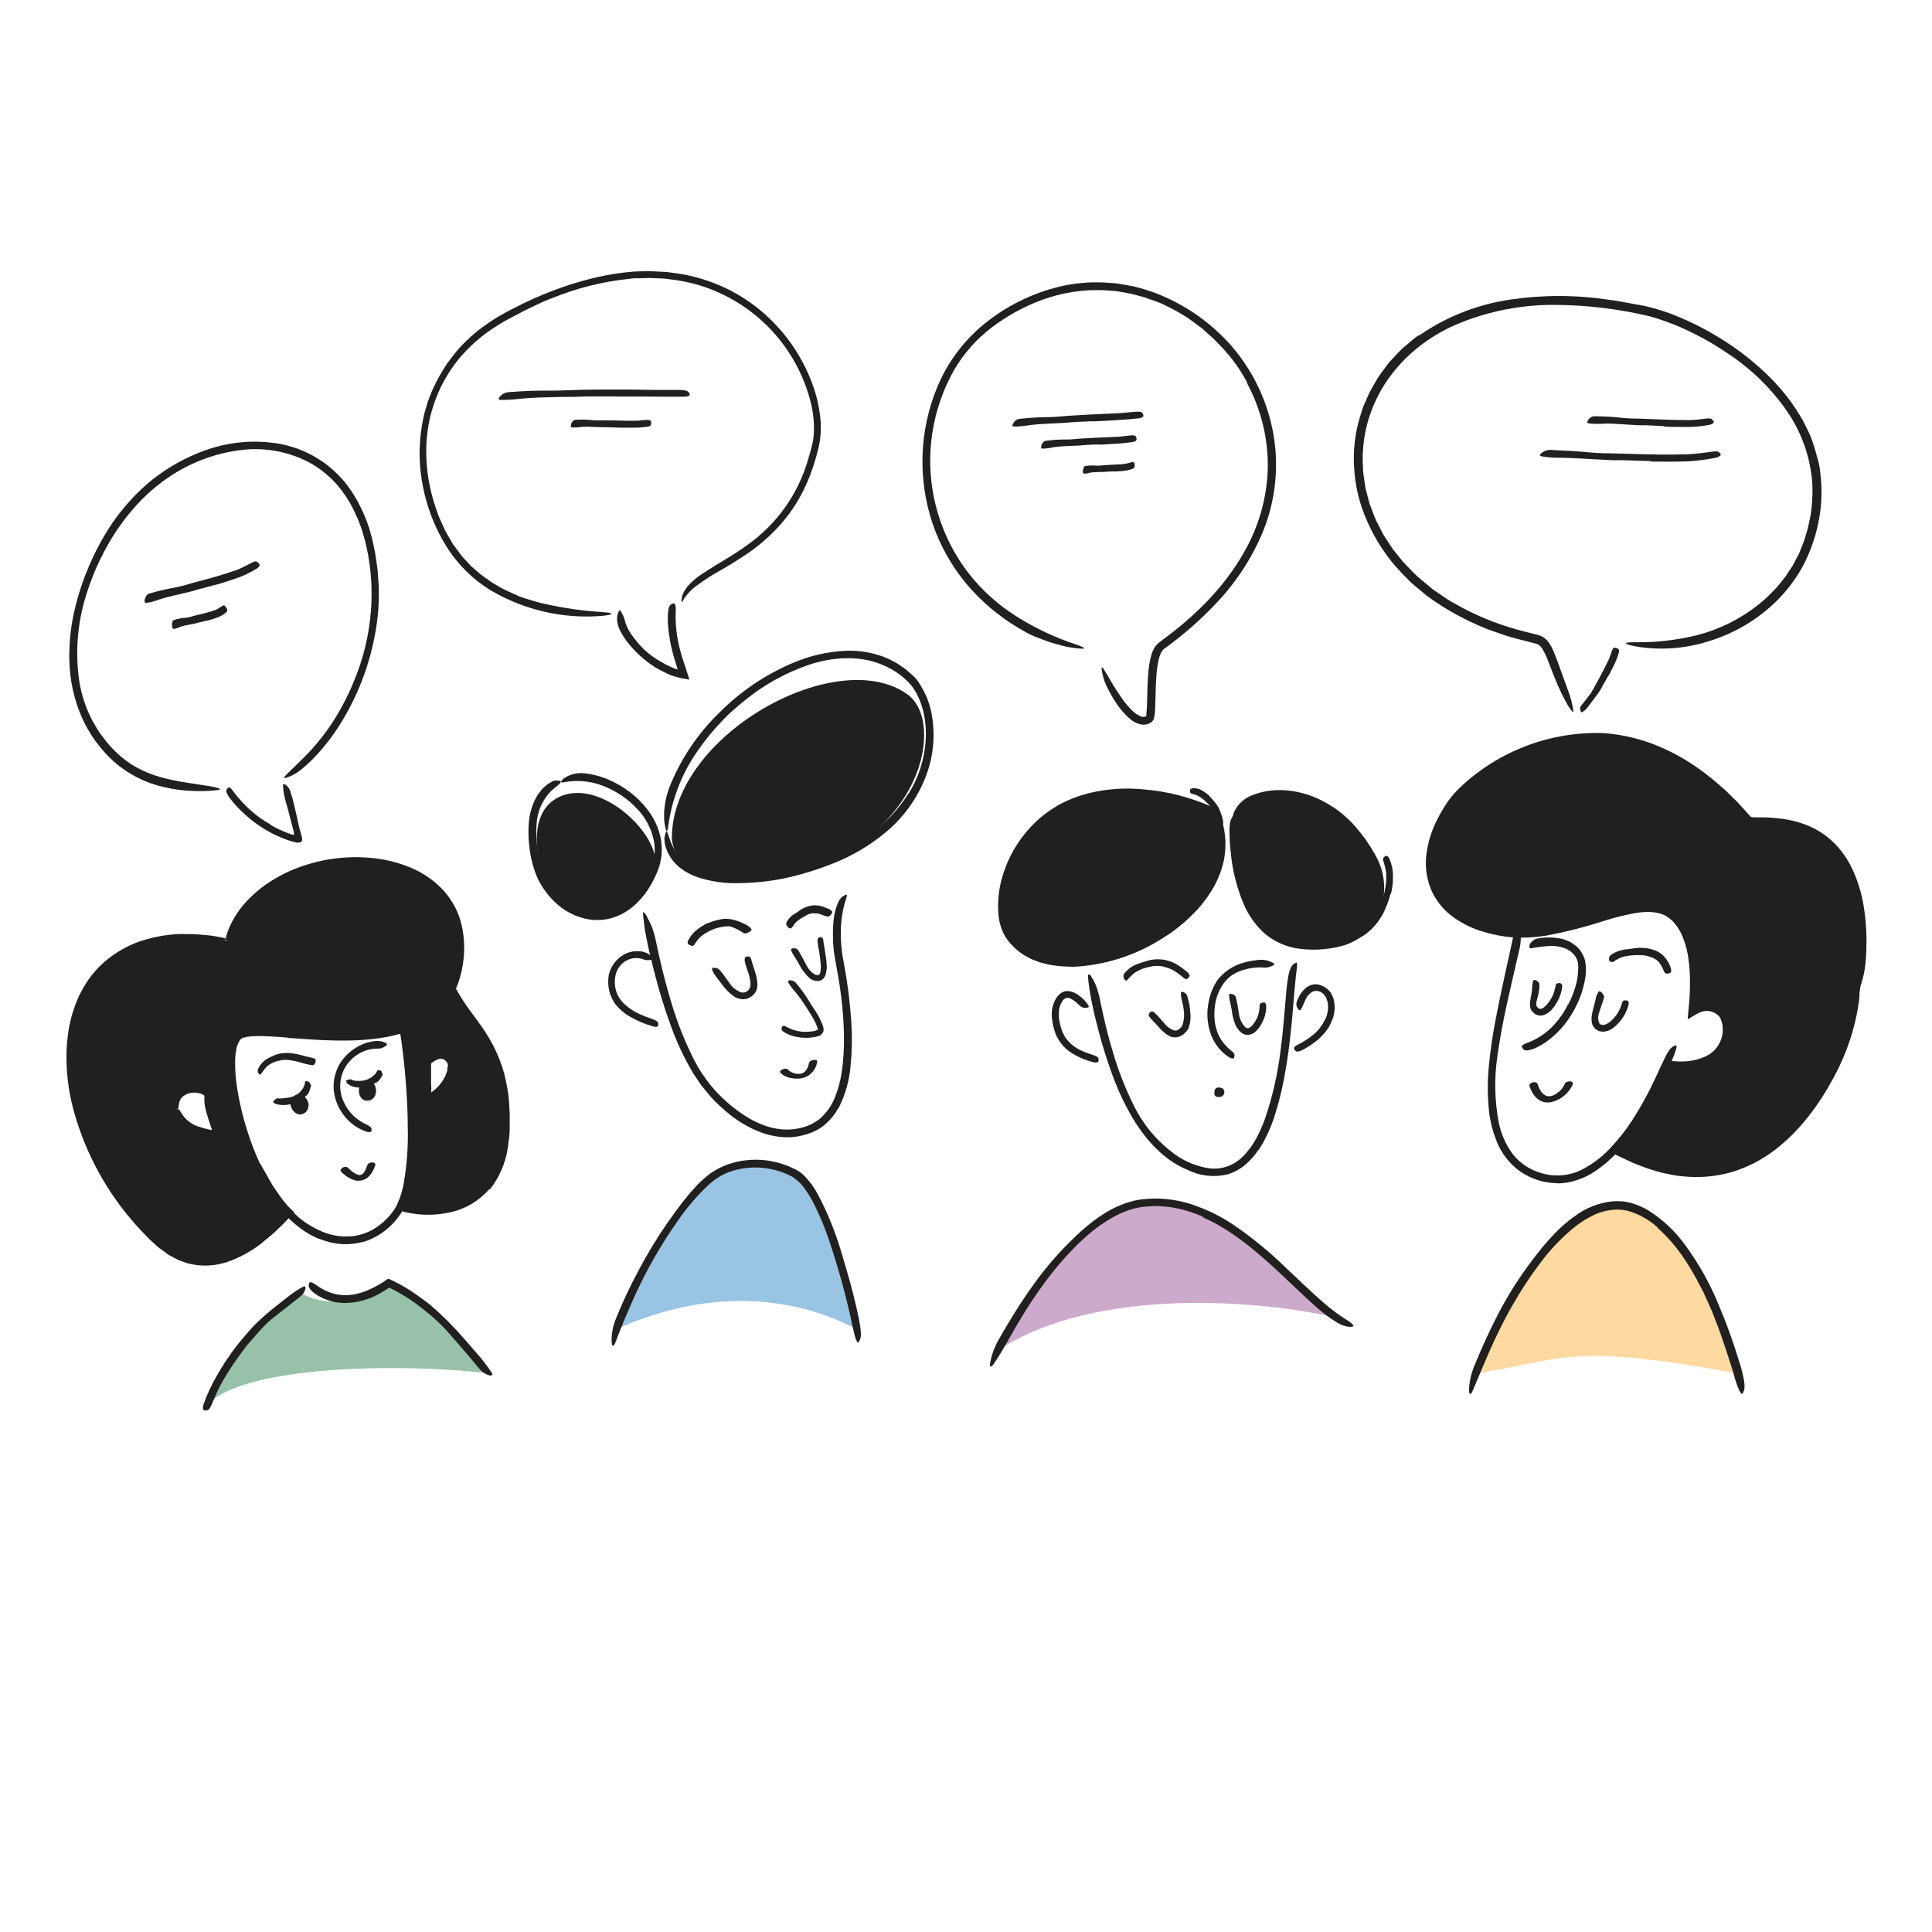 <svg width="520" height="520" viewBox="0 0 520 520" fill="none" xmlns="http://www.w3.org/2000/svg">
<path d="M398 369.5C411.333 336 443.7 289.1 466.5 369.5C421 361 419.5 366.501 398 369.5Z" fill="#FED9A2"/>
<path d="M81 347.999C69.4 353.999 59.5 370.499 56 377.999C64.5 368.499 102 366.5 130.5 369.499C124.5 357.499 105 345.499 105 345.999C105 346.499 91 353.999 81 347.999Z" fill="#97C1A9"/>
<path d="M374.24 240.611C373.905 241.946 373.457 243.251 372.9 244.51C372.7 244.97 372.51 245.44 372.28 245.88C371.429 247.436 370.362 248.864 369.11 250.121C368.542 250.672 367.93 251.177 367.28 251.63C366.454 252.246 365.475 252.623 364.45 252.72C364.14 252.72 364.15 252.501 364.33 252.181C364.555 251.783 364.866 251.442 365.24 251.181C365.974 250.695 366.669 250.153 367.32 249.56C367.67 249.273 368.004 248.966 368.32 248.64C368.63 248.31 368.98 248 369.27 247.64C369.664 247.216 370 246.742 370.27 246.23L370.69 245.461L371.05 244.66C371.599 243.5 372.051 242.296 372.4 241.06C372.608 240.294 372.772 239.516 372.89 238.73C373.091 237.542 373.158 236.334 373.09 235.13C373.054 234.673 372.987 234.219 372.89 233.771C372.77 233.321 372.64 232.88 372.54 232.44C372.54 232.25 372.41 232.07 372.36 231.88C372.15 231.17 372.21 230.881 372.62 230.611C372.705 230.537 372.795 230.471 372.89 230.41C373.22 230.23 373.59 230.41 373.89 231C374.672 232.698 375.016 234.565 374.89 236.431V237.491C374.89 237.831 374.81 238.181 374.77 238.491C374.683 239.187 374.556 239.878 374.39 240.56L374.24 240.611Z" fill="#221F1F"/>
<path d="M325.52 214.29C326.041 214.809 326.528 215.36 326.98 215.94C327.14 216.15 327.33 216.34 327.48 216.56C328.003 217.351 328.41 218.213 328.69 219.12C328.82 219.52 328.96 219.91 329.06 220.31C329.16 220.71 329.18 220.83 329.22 221.1C329.225 221.371 329.205 221.642 329.16 221.91C329.16 222.07 328.85 222.04 328.56 221.91C328.27 221.78 327.96 221.59 327.89 221.35C327.57 220.51 327.28 219.73 326.96 218.83C326.736 218.297 326.418 217.809 326.02 217.39C325.625 216.873 325.194 216.385 324.73 215.93C324.441 215.644 324.137 215.374 323.82 215.12C323.351 214.728 322.837 214.392 322.29 214.12C321.877 213.931 321.445 213.79 321 213.7C320.899 213.693 320.8 213.666 320.71 213.62C320.38 213.47 320.31 213.32 320.3 212.94V212.7C320.3 212.43 320.53 212.24 320.89 212.17C321.915 212.068 322.943 212.334 323.79 212.92C324.431 213.305 325.034 213.75 325.59 214.25L325.52 214.29Z" fill="#221F1F"/>
<path d="M180.83 225.61C180.83 197.61 225.68 173.22 244.35 186.98C254.56 194.51 248.1 226.61 212.72 234.76C205.35 236.46 181.87 239.12 180.83 225.61Z" fill="#221F1F"/>
<path d="M150.37 214.56C162.22 208.78 179.59 226.49 175.93 234.51C167.56 252.85 149.53 246.87 145.43 232.7C144.06 227.95 143.08 218.12 150.37 214.56Z" fill="#221F1F"/>
<path d="M61 253.221C10.85 244.161 6.6 298.941 40.89 332.901C54.61 346.481 67.64 337.101 77.62 326.321C65.35 315.601 57.55 281.101 64.82 278.181C70.82 275.781 92.42 281.401 107.68 276.791C114.1 274.861 119.39 271.111 121.91 264.201C122.753 261.85 123.262 259.393 123.42 256.901C125.85 224.311 71.05 224.481 61 253.221ZM47.42 298.521C46.51 293.111 53.71 292.141 56.13 294.521C55.28 298.191 59.6 306.041 58.95 305.941C55 305.291 48.43 304.501 47.42 298.521Z" fill="#221F1F"/>
<path d="M77.43 279.271C75.1 279.101 72.77 278.911 70.49 278.881C69.927 278.85 69.363 278.85 68.8 278.881C68.251 278.875 67.703 278.912 67.16 278.991L66.36 279.081L65.67 279.271L65.33 279.361C65.256 279.392 65.185 279.433 65.12 279.481C64.97 279.481 64.86 279.671 64.72 279.791C64.146 280.539 63.768 281.419 63.62 282.351C63.409 283.425 63.295 284.516 63.28 285.611C63.262 287.89 63.422 290.167 63.76 292.421C64.454 296.986 65.555 301.481 67.05 305.851C68.498 310.23 70.405 314.443 72.74 318.421C73.583 319.854 74.528 321.224 75.57 322.521C76.07 323.171 76.63 323.771 77.19 324.371C77.19 324.421 77.37 324.551 77.51 324.681L77.9 325.051L78.69 325.791L79.08 326.171L79.18 326.261C79.18 326.261 79.13 326.331 79.11 326.361L78.91 326.571L78.14 327.381L76.93 328.701C76.64 329.021 76.33 329.321 76.02 329.631C75.39 330.231 74.79 330.861 74.14 331.441C73.49 332.021 72.86 332.611 72.14 333.171C71.42 333.731 70.79 334.281 70.14 334.821C67.665 336.726 64.922 338.255 62 339.361C59.013 340.515 55.782 340.89 52.61 340.451L51.43 340.231C51.034 340.175 50.645 340.078 50.27 339.941C49.52 339.671 48.76 339.431 48.02 339.141L45.91 338.041C45.558 337.865 45.224 337.657 44.91 337.421L44 336.701L43 336.021C42.691 335.786 42.397 335.533 42.12 335.261L40.39 333.711C39.3 332.621 38.28 331.501 37.22 330.401C28.961 321.375 22.978 310.506 19.77 298.701C18.355 293.449 17.732 288.016 17.92 282.581C17.968 281.218 18.092 279.859 18.29 278.511C18.39 277.841 18.45 277.161 18.59 276.511L19.04 274.511C19.172 273.832 19.353 273.164 19.58 272.511L20.21 270.561L21 268.701L21.4 267.761L21.89 266.861C23.496 263.72 25.705 260.927 28.39 258.641C31.094 256.373 34.178 254.602 37.5 253.411C40.82 252.295 44.273 251.622 47.77 251.411C48.64 251.361 49.51 251.411 50.38 251.411C51.247 251.389 52.115 251.412 52.98 251.481C54.7 251.641 56.44 251.701 58.13 252.031C62.39 252.731 61.67 253.181 58.06 253.191C54.45 253.201 47.84 253.051 40.55 254.931C34.071 256.546 28.452 260.574 24.84 266.191C23.108 269.033 21.845 272.136 21.1 275.381C20.712 277.028 20.424 278.698 20.24 280.381C20.092 282.063 20.028 283.752 20.05 285.441C20.038 286.288 20.072 287.136 20.15 287.981C20.23 288.831 20.27 289.681 20.37 290.521C20.61 292.201 20.81 293.901 21.21 295.521C21.61 297.141 22.01 298.841 22.44 300.521C22.68 301.341 22.98 302.141 23.24 302.961C23.5 303.781 23.77 304.591 24.11 305.381C26.602 311.811 29.966 317.868 34.11 323.381C36.579 326.747 39.336 329.892 42.35 332.781C45.23 335.725 48.95 337.709 53 338.461C53.497 338.558 54.003 338.602 54.51 338.591C55.01 338.591 55.51 338.641 56.03 338.591C57.042 338.515 58.045 338.354 59.03 338.111C61.037 337.607 62.968 336.837 64.77 335.821C68.386 333.638 71.707 331 74.65 327.971C75.07 327.571 75.46 327.131 75.87 326.721L76.09 326.491C76.09 326.411 76.32 326.351 76.16 326.271L75.91 326.021L75.77 325.881L75.46 325.551C75.04 325.091 74.62 324.651 74.24 324.171C72.738 322.289 71.399 320.281 70.24 318.171C67.933 313.971 66.051 309.553 64.62 304.981C63.141 300.424 62.103 295.736 61.52 290.981C61.215 288.576 61.154 286.147 61.34 283.731C61.443 282.47 61.726 281.231 62.18 280.051C62.426 279.405 62.797 278.814 63.27 278.311L63.67 277.921C63.822 277.809 63.983 277.709 64.15 277.621C64.459 277.437 64.797 277.308 65.15 277.241C66.641 276.868 68.174 276.697 69.71 276.731L71.92 276.781L74.11 276.901L82.82 277.531C88.572 278.036 94.358 278.036 100.11 277.531C100.67 277.461 101.23 277.411 101.79 277.331L103.46 277.041C104.569 276.858 105.668 276.614 106.75 276.311C108.919 275.761 111.006 274.93 112.96 273.841C116.87 271.678 119.859 268.166 121.37 263.961V264.181V264.071V263.961C122.744 260.05 123.203 255.876 122.71 251.761C122.248 247.684 120.497 243.862 117.71 240.851C115.436 238.457 112.673 236.581 109.61 235.351C106.557 234.103 103.335 233.318 100.05 233.021C93.444 232.412 86.786 233.329 80.59 235.701C77.923 236.756 75.378 238.097 73 239.701C69.849 241.822 67.097 244.483 64.87 247.561C64.1 248.561 63.61 249.381 63.13 250.061C62.91 250.401 62.67 250.691 62.48 250.971C62.29 251.251 62.12 251.521 61.94 251.771C61.62 252.211 61.23 252.821 60.94 253.071C60.53 253.491 60.66 252.631 61.3 250.661C62.441 247.7 64.139 244.984 66.3 242.661C68.421 240.361 70.863 238.381 73.55 236.781C76.244 235.14 79.125 233.828 82.13 232.871C88.253 230.877 94.74 230.255 101.13 231.051C104.38 231.443 107.561 232.284 110.58 233.551C113.677 234.838 116.485 236.732 118.84 239.121C121.231 241.561 122.986 244.552 123.95 247.831C124.848 251.083 125.136 254.473 124.8 257.831C124.588 260.179 124.077 262.491 123.28 264.711L123.37 264.201V264.471L123.28 264.711C122.508 266.815 121.411 268.785 120.03 270.551C118.617 272.308 116.928 273.824 115.03 275.041C113.154 276.221 111.138 277.165 109.03 277.851C106.965 278.508 104.852 279.007 102.71 279.341C94.19 280.651 85.71 279.931 77.39 279.341L77.43 279.271Z" fill="#221F1F"/>
<path d="M57 304.21C57.011 304.168 57.011 304.123 57 304.08V303.99V303.9L56.75 303.19C56.42 302.24 56.1 301.27 55.81 300.28C55.576 299.557 55.379 298.823 55.22 298.08C55.103 297.486 55.033 296.885 55.01 296.28C54.985 295.971 54.985 295.66 55.01 295.35C55.001 295.264 55.001 295.177 55.01 295.09C55.01 295.09 55.01 295 55.01 294.95C54.951 294.843 54.865 294.753 54.76 294.69C54.509 294.548 54.244 294.431 53.97 294.34C53.362 294.152 52.727 294.064 52.09 294.08C51.098 294.085 50.136 294.415 49.35 295.02C48.893 295.376 48.546 295.855 48.35 296.4C48.252 296.665 48.185 296.94 48.15 297.22C48.09 297.516 48.056 297.818 48.05 298.12C48.05 298.5 47.47 298.6 46.9 298.25C46.563 298.043 46.295 297.74 46.13 297.38C45.925 296.902 45.9 296.365 46.06 295.87C46.206 295.378 46.429 294.912 46.72 294.49C46.999 294.08 47.336 293.713 47.72 293.4C48.454 292.803 49.317 292.386 50.24 292.18C51.99 291.737 53.843 291.958 55.44 292.8L55.85 293.05C56.01 293.138 56.157 293.245 56.29 293.37C56.56 293.61 56.86 293.83 57.1 294.07C56.878 294.853 56.824 295.674 56.94 296.48C57.03 297.127 57.157 297.768 57.32 298.4C57.54 299.33 57.82 300.27 58.13 301.2L58.62 302.6L59.3 304.44C59.541 304.979 59.618 305.578 59.52 306.16C59.52 306.26 59.44 306.44 59.3 306.42L58.96 306.5C58.842 306.532 58.722 306.552 58.6 306.56H58.12L56.92 306.34C56.17 306.21 55.81 306.12 55.32 306.02C54.83 305.92 54.39 305.79 53.93 305.64C52.998 305.381 52.088 305.046 51.21 304.64C49.804 303.973 48.59 302.962 47.68 301.7C47.469 301.414 47.279 301.113 47.11 300.8C46.55 299.58 46.7 299.09 47.17 298.74C47.279 298.653 47.397 298.576 47.52 298.51C47.93 298.33 48.38 298.72 48.7 299.38C49.259 300.362 50.008 301.222 50.905 301.909C51.801 302.596 52.827 303.096 53.92 303.38C54.56 303.6 55.23 303.77 55.92 303.93L56.81 304.13H56.89C56.89 304.13 56.97 304.18 56.97 304.13L57 304.21Z" fill="#221F1F"/>
<path d="M121.58 265.029C121.58 265.639 118.84 274.469 108.26 276.429C108.43 276.899 114.04 313.589 107.83 324.599C109.69 325.949 134.33 330.599 135.67 304.419C136.89 280.419 124.44 275.049 121.58 265.029ZM115 295.399C115.271 292.222 115.271 289.027 115 285.849C116.75 284.089 119.18 282.619 121.27 285.189C123.74 288.239 119.07 295.399 115 295.399Z" fill="#221F1F"/>
<path d="M131.74 320C129.044 323.143 125.408 325.335 121.37 326.25C117.425 327.165 113.326 327.188 109.37 326.32C109.24 326.32 108.86 326.181 108.59 326.1C108.304 326.029 108.026 325.929 107.76 325.801C107.505 325.69 107.258 325.563 107.02 325.421L106.65 325.211L106.56 325.16V325.111L106.64 324.921L107.23 323.341C107.304 323.197 107.371 323.051 107.43 322.901L107.53 322.641L107.7 322.181C108.134 320.915 108.468 319.618 108.7 318.301C109.517 313.506 109.872 308.643 109.76 303.78C109.76 298.88 109.46 293.96 109.04 289.06C108.86 287.11 108.66 285.15 108.42 283.19L108.04 280.271L107.56 277.091C107.67 276.751 107.74 276.471 107.8 276.231C107.86 275.991 108.08 275.93 108.22 275.78L108.41 275.6L109.73 275.28C110.05 275.2 110.35 275.07 110.67 274.97L111.59 274.63L112.49 274.211C113.668 273.647 114.773 272.942 115.78 272.111C117.793 270.433 119.403 268.324 120.49 265.94C120.603 265.672 120.741 265.414 120.9 265.171C121 265.051 121.07 265.041 121.29 265.041L121.37 265.1C121.435 265.174 121.48 265.264 121.5 265.361C121.582 265.687 121.616 266.024 121.6 266.361C121.334 269.062 120.055 271.564 118.02 273.361C116.784 274.475 115.405 275.42 113.92 276.171C113.183 276.541 112.422 276.858 111.64 277.121C111.25 277.251 110.86 277.391 110.46 277.511L109.94 277.63L110.27 280.03L110.62 282.97C110.84 284.93 111.03 286.897 111.19 288.871C111.52 292.801 111.73 296.761 111.78 300.741C111.78 304.201 111.78 307.741 111.64 311.301C111.517 314.883 110.967 318.438 110 321.891C109.86 322.371 109.68 322.891 109.49 323.331L109.37 323.621L109.32 323.72L109.21 323.951C109.184 323.984 109.164 324.021 109.15 324.06L109.26 324.121L109.5 324.201L109.77 324.28L110.43 324.431C112.261 324.782 114.126 324.93 115.99 324.871C119.725 324.834 123.38 323.779 126.56 321.82C128.467 320.571 130.094 318.94 131.34 317.03C132.576 315.086 133.491 312.956 134.05 310.72C134.474 309.01 134.758 307.267 134.9 305.511C134.988 304.623 135.032 303.732 135.03 302.841L135.09 300.171C135.03 296.642 134.58 293.131 133.75 289.701C133.025 287.086 132.019 284.558 130.75 282.16C129.427 279.799 127.951 277.528 126.33 275.361C125.62 274.361 124.91 273.43 124.21 272.41C123.651 271.61 123.136 270.779 122.67 269.921C122.331 269.339 122.05 268.726 121.83 268.091C121.511 267.386 121.407 266.604 121.53 265.841C121.558 265.592 121.612 265.348 121.69 265.111C121.83 264.851 122.14 265.11 122.56 265.81C122.77 266.16 122.97 266.61 123.31 267.13C123.65 267.65 123.95 268.27 124.4 268.94C125.66 270.94 127.18 272.89 128.67 274.94C130.217 277.033 131.604 279.239 132.82 281.541C134.036 283.923 135.007 286.422 135.72 289C136.03 290.31 136.33 291.62 136.56 292.94C136.79 294.26 136.97 295.6 137.03 296.94L137.19 299.94C137.19 300.94 137.19 301.94 137.19 302.94C137.19 303.94 137.19 304.94 137.05 305.94C136.91 306.94 136.82 307.94 136.67 308.94C136.071 313.041 134.402 316.911 131.83 320.16L131.74 320Z" fill="#221F1F"/>
<path d="M120.59 287.029C120.588 286.788 120.548 286.548 120.47 286.319C120.41 286.225 120.36 286.124 120.32 286.019C120.32 285.919 120.14 285.799 120.06 285.679C119.755 285.283 119.313 285.016 118.82 284.929C118.432 284.923 118.048 285.009 117.7 285.179C117.349 285.333 117.014 285.52 116.7 285.739L116.23 286.079C116.157 286.116 116.089 286.163 116.03 286.219V289.049C116.03 289.949 116.03 290.859 116.03 291.749C116.166 292.925 116.098 294.116 115.83 295.269C115.69 295.679 115.17 295.449 114.68 295.099C114.406 294.944 114.173 294.726 113.999 294.464C113.826 294.202 113.716 293.902 113.68 293.589C113.68 291.359 113.79 289.019 113.96 286.759C113.974 286.56 113.974 286.359 113.96 286.159C113.96 285.929 113.96 285.689 113.9 285.459C114.25 285.139 114.64 284.769 114.9 284.509C115.16 284.249 115.4 284.109 115.66 283.919C116.215 283.51 116.838 283.202 117.5 283.009C118 282.861 118.525 282.819 119.041 282.887C119.558 282.954 120.055 283.128 120.5 283.399C121.326 283.921 121.975 284.681 122.36 285.579C122.725 286.666 122.725 287.843 122.36 288.929C121.895 290.429 121.133 291.82 120.12 293.019C119.395 294.003 118.517 294.863 117.52 295.569C117.28 295.709 117.04 295.869 116.78 295.999C115.78 296.399 115.29 296.209 115.06 295.679C115.005 295.556 114.958 295.429 114.92 295.299C114.85 294.859 115.17 294.499 115.62 294.299C117.127 293.389 118.389 292.126 119.3 290.619C119.655 290.054 119.943 289.45 120.16 288.819C120.27 288.523 120.357 288.219 120.42 287.909C120.449 287.633 120.449 287.355 120.42 287.079L120.59 287.029Z" fill="#221F1F"/>
<path d="M104.32 344.32L104.55 344.17C104.63 344.17 104.72 344.23 104.8 344.26L105.3 344.51L106.15 344.92L107.23 345.47C107.96 345.81 108.63 346.26 109.32 346.66C110.72 347.46 112 348.42 113.32 349.34C114.23 350.06 115.21 350.69 116.08 351.46C119.15 354.115 122.025 356.989 124.68 360.06C125.88 361.39 127.05 362.76 128.21 364.11C129.735 365.805 131.129 367.614 132.38 369.52C132.74 370.08 132.38 370.34 131.6 370.16C130.572 369.841 129.663 369.221 128.99 368.38C127.53 366.6 126.06 364.84 124.56 363.12C123.06 361.4 121.56 359.63 120.03 357.92C118.103 355.867 116.009 353.978 113.77 352.27C111.372 350.33 108.786 348.635 106.05 347.21L104.96 346.66L104.8 346.58C104.8 346.58 104.71 346.58 104.66 346.64L104.28 346.88C103.47 347.44 102.6 347.88 101.73 348.4C99.047 349.857 96.052 350.646 93 350.7C90.618 350.739 88.265 350.164 86.17 349.03L85.48 348.66L84.83 348.22C83.26 347.05 82.98 346.42 83.11 345.76C83.126 345.607 83.159 345.456 83.21 345.31C83.43 344.88 84.21 345.21 85.21 345.94C86.706 347.045 88.405 347.844 90.21 348.29C92.047 348.7 93.953 348.7 95.79 348.29C97.209 347.977 98.585 347.497 99.89 346.86C100.57 346.57 101.2 346.17 101.89 345.81C102.22 345.64 102.53 345.41 102.89 345.21L104.39 344.21L104.32 344.32Z" fill="#221F1F"/>
<path d="M62.22 364.189C63.56 362.369 64.97 360.599 66.46 358.919C66.99 358.279 67.53 357.659 68.09 357.059C70.119 354.999 72.287 353.081 74.58 351.319C75.58 350.539 76.58 349.719 77.58 348.969C78.23 348.479 78.87 347.969 79.58 347.509C80.257 347.055 80.962 346.644 81.69 346.279C82.15 346.059 82.3 346.429 82.17 346.999C81.972 347.76 81.525 348.432 80.9 348.909C78.33 350.909 75.8 352.909 73.26 354.909C72.486 355.518 71.76 356.187 71.09 356.909C70.38 357.619 69.72 358.379 69.09 359.109C68.46 359.839 67.64 360.769 66.91 361.589C66.18 362.409 65.51 363.299 64.91 364.189C64.09 365.279 63.31 366.389 62.55 367.519C61.42 369.239 60.31 370.999 59.35 372.819C58.6 374.229 58 375.679 57.35 377.129L56.94 378.129C56.4 379.309 56.09 379.609 55.45 379.609C55.307 379.619 55.163 379.619 55.02 379.609C54.57 379.529 54.48 378.889 54.79 377.969C55.785 375.161 57.054 372.458 58.58 369.899C59.7 367.899 60.96 366.029 62.26 364.169L62.22 364.189Z" fill="#221F1F"/>
<path d="M97.7 334.259C94.201 335.207 90.496 335.064 87.08 333.849L85.26 333.189L83.53 332.339C81.582 331.233 79.778 329.889 78.16 328.339C77.32 327.609 76.6 326.759 75.84 325.969C75.08 325.179 74.4 324.299 73.77 323.399C73.14 322.499 72.6 321.829 72.07 321.009C71.54 320.189 71 319.399 70.5 318.569C69.837 317.521 69.252 316.424 68.75 315.289L68.4 314.419L68.11 313.529C67.96 312.919 67.82 312.319 67.63 311.729C67.43 310.979 67.73 310.989 68.27 311.479C68.54 311.719 68.85 312.089 69.27 312.479L69.89 313.159C70 313.289 70.1 313.419 70.22 313.539C70.34 313.659 70.39 313.829 70.48 313.979C71.72 316.049 72.76 318.219 74.15 320.199C75.478 322.219 76.962 324.132 78.59 325.919C80.616 328.074 83.041 329.816 85.73 331.049C88.616 332.488 91.856 333.061 95.06 332.699C97.027 332.442 98.922 331.789 100.63 330.779C103.238 329.199 105.391 326.97 106.88 324.309C108.005 322.254 108.757 320.016 109.1 317.699C109.18 317.189 109.26 316.699 109.3 316.189C109.361 315.517 109.462 314.849 109.6 314.189C109.683 313.829 109.897 313.512 110.2 313.299C110.326 313.196 110.46 313.102 110.6 313.019C111.04 312.829 111.39 313.649 111.43 315.169C111.373 319.936 109.702 324.543 106.69 328.239C104.372 331.123 101.234 333.237 97.69 334.299L97.7 334.259Z" fill="#221F1F"/>
<path d="M225.55 298.361C224.552 300.187 223.191 301.79 221.55 303.071C221.12 303.371 220.7 303.691 220.24 303.951L218.83 304.671C217.886 305.059 216.913 305.373 215.92 305.611C214.935 305.854 213.932 306.015 212.92 306.091C211.902 306.138 210.882 306.104 209.87 305.991C207.868 305.769 205.908 305.261 204.05 304.481C201.383 303.383 198.882 301.919 196.62 300.131C194.646 298.585 192.81 296.872 191.13 295.011L188.73 292.091L186.64 288.981C184.099 284.72 181.995 280.214 180.36 275.531C178.85 271.421 177.58 267.211 176.47 263.021C175.75 260.331 175.1 257.621 174.47 254.901C174.19 253.541 173.91 252.171 173.66 250.801C173.41 249.431 173.34 248.041 173.13 246.691C173.091 246.402 173.068 246.112 173.06 245.821C173.06 245.641 173.06 245.531 173.16 245.511C173.26 245.491 173.62 245.781 173.99 246.461C174.36 247.141 174.84 248.111 175.38 249.281C175.889 250.633 176.287 252.024 176.57 253.441C177.7 258.941 179.03 264.391 180.66 269.751C182.246 275.121 184.318 280.336 186.85 285.331L188.06 287.541C188.5 288.261 188.99 288.951 189.46 289.651C190.413 291.055 191.462 292.392 192.6 293.651C194.923 296.166 197.55 298.383 200.42 300.251C201.964 301.273 203.617 302.119 205.35 302.771C207.05 303.447 208.845 303.859 210.67 303.991C212.488 304.119 214.315 303.933 216.07 303.441C217.809 302.964 219.427 302.126 220.82 300.981C222.49 299.471 223.799 297.605 224.65 295.521C225.53 293.393 226.151 291.167 226.5 288.891C227.59 281.891 227.2 274.711 226.34 267.711C225.99 264.991 225.54 262.311 225.04 259.631C224.81 258.291 224.5 256.961 224.38 255.531C224.238 254.149 224.171 252.76 224.18 251.371C224.165 250.142 224.225 248.913 224.36 247.691C224.512 246.032 224.928 244.409 225.59 242.881C225.879 242.149 226.394 241.529 227.06 241.111C227.277 240.981 227.509 240.877 227.75 240.801C228.34 240.801 227.43 242.191 226.84 245.271C226.402 247.611 226.231 249.992 226.33 252.371C226.33 253.571 226.46 254.801 226.59 256.001C226.72 257.201 226.99 258.421 227.21 259.661C228.152 264.755 228.793 269.901 229.13 275.071C229.391 278.986 229.328 282.916 228.94 286.821C228.609 290.853 227.488 294.781 225.64 298.381L225.55 298.361Z" fill="#221F1F"/>
<path d="M165.16 269.55C164.144 267.871 163.64 265.931 163.71 263.97C163.702 263.615 163.729 263.26 163.79 262.91C163.819 262.57 163.886 262.235 163.99 261.91C164.328 260.713 164.932 259.608 165.756 258.677C166.58 257.745 167.604 257.012 168.75 256.53C169.771 256.117 170.872 255.942 171.97 256.02C172.671 256.039 173.36 256.197 173.999 256.486C174.638 256.774 175.212 257.187 175.69 257.7C175.98 258.01 175.69 258.24 175.19 258.35C174.611 258.477 174.01 258.46 173.44 258.3C172.461 257.882 171.383 257.755 170.333 257.932C169.284 258.109 168.308 258.584 167.52 259.3C166.461 260.255 165.777 261.556 165.59 262.97C165.327 264.553 165.528 266.179 166.17 267.65C166.608 268.553 167.193 269.377 167.9 270.09C169.042 271.18 170.348 272.084 171.77 272.77C172.891 273.292 174.039 273.752 175.21 274.15L175.99 274.43C176.93 274.84 177.18 275.11 177.17 275.64C177.17 275.77 177.17 275.89 177.17 276.01C177.09 276.39 176.58 276.49 175.87 276.28C173.586 275.657 171.396 274.728 169.36 273.52C167.692 272.534 166.256 271.201 165.15 269.61L165.16 269.55Z" fill="#221F1F"/>
<path d="M244.49 213.7C247.195 209.397 248.792 204.491 249.14 199.42C249.47 194.42 248.52 189.14 245.72 185.09C245.217 184.351 244.622 183.679 243.95 183.09L242.95 182.19C242.617 181.88 242.255 181.602 241.87 181.36C240.386 180.295 238.773 179.421 237.07 178.76C231.07 176.36 224.07 176.85 217.86 178.88C211.528 181.029 205.632 184.294 200.45 188.52C199.27 189.42 198.18 190.43 197.05 191.41C195.92 192.39 194.88 193.41 193.89 194.55C191.847 196.695 189.965 198.988 188.26 201.41C183.806 207.519 180.931 214.633 179.89 222.12C179.61 224.43 179.34 224.12 178.96 222.12C178.839 221.504 178.769 220.878 178.75 220.25C178.75 219.88 178.75 219.49 178.75 219.08C178.734 218.649 178.758 218.217 178.82 217.79C178.995 215.734 179.464 213.714 180.21 211.79C183.2 204.315 187.724 197.549 193.49 191.93C199.147 186.211 205.861 181.647 213.26 178.49C217.786 176.534 222.626 175.406 227.55 175.16C230.067 175.054 232.586 175.31 235.03 175.92C236.256 176.222 237.457 176.62 238.62 177.11C239.21 177.34 239.75 177.67 240.32 177.94C240.891 178.207 241.436 178.525 241.95 178.89L243.67 180.06L245.23 181.41C245.771 181.86 246.273 182.355 246.73 182.89C247.16 183.467 247.551 184.071 247.9 184.7C249.355 187.066 250.339 189.691 250.8 192.43C251.751 197.834 251.25 203.393 249.35 208.54C247.019 214.834 243.007 220.367 237.75 224.54C233.838 227.688 229.489 230.252 224.84 232.15C220.235 234.041 215.465 235.5 210.59 236.51C206.829 237.244 203.011 237.643 199.18 237.7C195.309 237.847 191.443 237.309 187.76 236.11C186.099 235.542 184.539 234.711 183.14 233.65C181.234 232.203 179.834 230.191 179.14 227.9C179.04 227.53 178.97 227.2 178.91 226.9C178.869 226.622 178.846 226.341 178.84 226.06C178.81 225.638 178.857 225.215 178.98 224.81C179.045 224.497 179.135 224.189 179.25 223.89C179.44 223.58 179.7 224.04 179.99 225.09C180.45 226.63 181.123 228.097 181.99 229.45C183.899 231.992 186.643 233.78 189.74 234.5C193.004 235.339 196.373 235.696 199.74 235.56C203.186 235.478 206.618 235.103 210 234.44C213.406 233.747 216.763 232.832 220.05 231.7C224.961 230.008 229.617 227.653 233.89 224.7C235.985 223.207 237.946 221.534 239.75 219.7C241.515 217.849 243.087 215.821 244.44 213.65L244.49 213.7Z" fill="#221F1F"/>
<path d="M155.73 244.6C156.937 245.109 158.209 245.446 159.51 245.6C160.808 245.721 162.117 245.64 163.39 245.36C165.981 244.737 168.34 243.387 170.19 241.47C171.572 240.036 172.753 238.421 173.7 236.67C174.16 235.91 174.52 235.1 174.92 234.3C175.278 233.516 175.569 232.703 175.79 231.87C176.221 230.206 176.32 228.472 176.08 226.77C175.478 223.277 173.82 220.052 171.33 217.53C169.136 215.226 166.514 213.371 163.61 212.07C160 210.343 155.939 209.793 152 210.5C150.84 210.82 150.76 210.38 151.68 209.57C153.332 208.392 155.368 207.881 157.38 208.14C159.627 208.388 161.822 208.978 163.89 209.89C165.944 210.775 167.879 211.914 169.65 213.28C171.43 214.648 173.017 216.249 174.37 218.04C175.755 219.833 176.796 221.868 177.44 224.04C178.253 226.716 178.339 229.56 177.69 232.28C177.347 233.62 176.857 234.917 176.23 236.15C175.65 237.377 174.981 238.56 174.23 239.69C173.383 240.935 172.411 242.091 171.33 243.14C170.24 244.205 169.009 245.113 167.67 245.84C166.328 246.583 164.876 247.109 163.37 247.4C161.865 247.671 160.327 247.708 158.81 247.51C155.103 246.946 151.681 245.191 149.06 242.51C147.075 240.567 145.492 238.253 144.4 235.7C143.379 233.138 142.726 230.445 142.46 227.7C142.2 225.607 142.16 223.492 142.34 221.39C142.507 219.241 143.074 217.142 144.01 215.2L144.71 213.94C144.98 213.55 145.29 213.17 145.59 212.78C145.849 212.449 146.141 212.144 146.46 211.87C146.74 211.61 146.99 211.36 147.24 211.17C147.77 210.82 148.24 210.56 148.58 210.36C149.117 210.078 149.737 209.993 150.33 210.12C150.523 210.136 150.713 210.169 150.9 210.22C151.11 210.31 150.9 210.58 150.51 211.04C150.253 211.315 149.961 211.554 149.64 211.75C149.271 212.104 148.884 212.437 148.48 212.75C146.011 215.184 144.559 218.466 144.42 221.93C144.161 225.591 144.56 229.27 145.6 232.79C147.13 237.9 150.81 242.54 155.75 244.52L155.73 244.6Z" fill="#221F1F"/>
<path d="M195.5 315C182.7 321.4 170.833 346 166.5 357.5C205 340.499 230.5 358.5 230.5 357.5C230.5 356.499 222 329.5 222 327.5C222 325.5 211.5 307 195.5 315Z" fill="#9AC4E3"/>
<path d="M308.5 324C290.9 326.8 274.5 351.5 268.5 363.5C295.3 345.9 340 350.167 359 354.5C349.5 343.167 326.1 321.2 308.5 324Z" fill="#CCAACB"/>
<path d="M213.7 316.981C211.052 315.475 208.109 314.562 205.074 314.305C202.038 314.048 198.984 314.452 196.12 315.491C194.052 316.307 192.163 317.52 190.56 319.061C187.597 321.851 184.938 324.948 182.63 328.301C180.241 331.65 178.028 335.121 176 338.701C174.17 341.871 172.52 345.171 171 348.461C169.07 352.711 167.23 357.041 165.62 361.361C165.13 362.701 164.69 362.411 164.62 361.071C164.57 358.922 164.979 356.788 165.82 354.811C167.632 350.328 169.695 345.951 172 341.701C174.272 337.41 176.793 333.257 179.55 329.261C181.25 326.881 182.94 324.431 184.88 322.121C185.79 320.931 186.88 319.841 187.88 318.711C188.971 317.633 190.133 316.631 191.36 315.711C194.196 313.794 197.464 312.616 200.87 312.281C202.551 312.086 204.249 312.086 205.93 312.281C207.605 312.466 209.255 312.835 210.85 313.381C211.34 313.531 211.85 313.731 212.3 313.921C212.75 314.111 213.25 314.331 213.71 314.561L214.41 314.911L215.12 315.341C215.56 315.644 215.977 315.979 216.37 316.341C217.837 317.821 219.083 319.505 220.07 321.341C222.924 326.75 225.19 332.449 226.83 338.341C228.2 342.831 229.45 347.261 230.48 351.791C230.71 352.791 230.94 353.791 231.14 354.791C231.85 358.551 231.85 359.791 231.4 360.681C231.319 360.889 231.215 361.086 231.09 361.271C230.69 361.681 230.16 360.201 229.58 357.501C227.849 349.185 225.601 340.986 222.85 332.951C221.803 329.941 220.564 327.002 219.14 324.151C218.446 322.759 217.647 321.422 216.75 320.151C215.952 318.948 214.934 317.906 213.75 317.081L213.7 316.981Z" fill="#221F1F"/>
<path d="M338.73 309.459C337.729 310.968 336.525 312.331 335.15 313.509C333.723 314.709 332.061 315.598 330.27 316.119C326.697 316.944 322.949 316.51 319.66 314.889C317.284 313.901 315.074 312.552 313.11 310.889C312.669 310.54 312.248 310.166 311.85 309.769C311.45 309.389 311.03 309.009 310.64 308.609C309.9 307.779 309.11 306.979 308.44 306.099C307.057 304.372 305.8 302.547 304.68 300.639C302.484 296.843 300.643 292.853 299.18 288.719C297.86 285.079 296.71 281.359 295.73 277.649C295.1 275.269 294.5 272.869 294 270.459C293.476 268.06 293.092 265.633 292.85 263.189C292.829 262.923 292.829 262.655 292.85 262.389C292.85 262.329 292.92 262.389 292.96 262.319H293.01L293.13 262.189C293.19 262.129 293.2 262.099 293.19 262.129L293.13 262.189L293.08 262.249H293.15C293.225 262.259 293.294 262.299 293.34 262.359C293.532 262.562 293.7 262.787 293.84 263.029C294.329 263.823 294.744 264.66 295.08 265.529C295.521 266.721 295.855 267.949 296.08 269.199C297.08 274.059 298.21 278.869 299.66 283.599C301.07 288.339 302.883 292.949 305.08 297.379C307.705 302.799 311.662 307.464 316.58 310.939C319.261 312.804 322.345 314.01 325.58 314.459C327.146 314.642 328.734 314.479 330.23 313.979C331.721 313.463 333.085 312.635 334.23 311.549C337.15 308.839 339.02 305.049 340.44 301.219C342.474 295.282 343.882 289.149 344.64 282.919C345.31 278.099 345.64 273.339 346.07 268.529C346.16 267.469 346.24 266.429 346.37 265.359C346.83 261.359 347.37 260.029 348.28 259.409C348.461 259.259 348.678 259.159 348.91 259.119C349.05 259.119 349.1 259.229 349.11 259.369C349.13 259.592 349.13 259.816 349.11 260.039C349.02 260.749 348.9 261.809 348.74 263.159C348.29 267.379 348.03 271.819 347.57 276.299C347.11 280.779 346.57 285.299 345.68 289.879C345.06 293.278 344.229 296.634 343.19 299.929C342.159 303.311 340.679 306.54 338.79 309.529L338.73 309.459Z" fill="#221F1F"/>
<path d="M284.49 279.16C283.751 277.536 283.291 275.798 283.13 274.02C283.064 273.355 283.064 272.685 283.13 272.02C283.272 270.841 283.657 269.704 284.26 268.68C284.591 268.134 285.03 267.661 285.55 267.29C286.115 266.899 286.794 266.705 287.48 266.74C288.561 266.848 289.584 267.277 290.42 267.97C291.465 268.685 292.345 269.616 293 270.7C293.19 271.04 292.79 271.26 292.25 271.28C291.948 271.3 291.646 271.256 291.362 271.153C291.078 271.05 290.819 270.889 290.6 270.68C289.911 269.91 289.092 269.267 288.18 268.78C287.872 268.621 287.526 268.549 287.18 268.57C286.795 268.638 286.443 268.832 286.18 269.12C285.376 270.171 284.959 271.468 285 272.79C284.96 273.552 285.024 274.316 285.19 275.06C285.331 275.832 285.535 276.592 285.8 277.33C286.126 278.228 286.592 279.068 287.18 279.82C288.109 280.959 289.267 281.889 290.58 282.55C291.626 283.056 292.709 283.481 293.82 283.82C294.06 283.91 294.31 283.97 294.55 284.07C295.45 284.41 295.69 284.65 295.68 285.19C295.69 285.31 295.69 285.431 295.68 285.55C295.61 285.95 295.13 286.09 294.43 285.92C292.216 285.397 290.109 284.497 288.2 283.26C286.644 282.224 285.38 280.806 284.53 279.14L284.49 279.16Z" fill="#221F1F"/>
<path d="M356.62 274.54C357.257 273.244 357.537 271.801 357.43 270.36L357.3 269.61C357.21 269.37 357.13 269.14 357.06 268.9C356.815 268.117 356.278 267.458 355.56 267.06C355.21 266.844 354.81 266.721 354.399 266.702C353.988 266.683 353.579 266.768 353.21 266.95C352.501 267.355 351.927 267.96 351.56 268.69C351.02 269.69 350.71 270.74 350.11 271.75C349.91 272.05 349.62 271.93 349.34 271.51C349.142 271.258 349.008 270.962 348.949 270.647C348.89 270.332 348.908 270.007 349 269.7C349.211 269.074 349.486 268.471 349.82 267.9C350.174 267.289 350.608 266.727 351.11 266.23C351.663 265.67 352.352 265.263 353.11 265.05C353.893 264.837 354.723 264.879 355.48 265.17C355.895 265.319 356.294 265.51 356.67 265.74C357.069 265.986 357.427 266.293 357.73 266.65C357.87 266.82 358.04 266.99 358.16 267.17L358.48 267.75C358.685 268.126 358.842 268.526 358.95 268.94C359.377 270.685 359.287 272.516 358.69 274.21C358.48 274.7 358.31 275.21 358.06 275.68C357.821 276.152 357.554 276.61 357.26 277.05C356.343 278.354 355.222 279.502 353.94 280.45C353.43 280.79 352.94 281.15 352.46 281.51L350.9 282.43C350.67 282.567 350.429 282.684 350.18 282.78C349.26 283.14 348.91 283.13 348.57 282.72C348.488 282.634 348.415 282.54 348.35 282.44C348.15 282.1 348.42 281.67 349.01 281.34C350.816 280.464 352.498 279.351 354.01 278.03C355.081 277.042 355.948 275.853 356.56 274.53L356.62 274.54Z" fill="#221F1F"/>
<path d="M327 218.17C277.7 198.39 264.32 240.35 271.57 251.53C284.56 271.56 339.07 247.18 327 218.17Z" fill="#221F1F"/>
<path d="M288.24 260.159C287.14 260.219 286.03 260.069 284.92 260.019C284.36 259.959 283.81 259.859 283.26 259.779C282.702 259.718 282.15 259.611 281.61 259.459L279.97 259.039L278.38 258.449C278.12 258.339 277.85 258.259 277.59 258.129L276.83 257.729C276.316 257.481 275.819 257.2 275.34 256.889C273.406 255.622 271.761 253.963 270.51 252.019C269.386 249.984 268.759 247.713 268.68 245.389C268.5 242.149 268.893 238.903 269.84 235.799C271.455 230.359 274.44 225.425 278.51 221.469C280.539 219.515 282.815 217.834 285.28 216.469C287.76 215.165 290.384 214.158 293.1 213.469C297.915 212.306 302.892 211.968 307.82 212.469C314.095 212.981 320.24 214.539 326 217.079C327.75 217.939 327.38 218.079 325.67 218.079C324.53 217.998 323.398 217.837 322.28 217.599C320.707 217.386 319.152 217.051 317.63 216.599C311.7 214.908 305.526 214.232 299.37 214.599C293.231 215.026 287.338 217.179 282.37 220.809C279.399 223.103 276.894 225.944 274.99 229.179C274.028 230.82 273.215 232.543 272.56 234.329C271.894 236.101 271.402 237.933 271.09 239.799C270.713 241.826 270.609 243.895 270.78 245.949C270.885 247.945 271.531 249.874 272.65 251.529L273.56 252.739L274.64 253.739C274.997 254.096 275.392 254.411 275.82 254.679C276.211 255 276.633 255.281 277.08 255.519L278.43 256.229C278.9 256.439 279.43 256.599 279.86 256.789C280.11 256.879 280.34 256.979 280.59 257.049L281.34 257.239C281.84 257.359 282.34 257.509 282.84 257.609C287.962 258.402 293.195 258.061 298.17 256.609C305.816 254.58 312.859 250.734 318.7 245.399C323.13 241.279 326.46 236.009 327.45 230.239C327.564 229.611 327.645 228.976 327.69 228.339C327.69 227.709 327.69 227.069 327.74 226.429C327.79 225.789 327.65 225.289 327.63 224.789C327.608 224.33 327.561 223.873 327.49 223.419C327.34 222.599 327.23 221.939 327.16 221.419C326.961 220.649 326.901 219.85 326.98 219.059C326.999 218.783 327.039 218.509 327.1 218.239C327.23 217.929 327.54 218.239 328 219.049C328.23 219.469 328.5 220.049 328.79 220.689C329.08 221.329 329.23 222.209 329.46 223.149C329.983 226.019 329.946 228.963 329.35 231.819C328.683 234.709 327.53 237.465 325.94 239.969C324.359 242.494 322.452 244.801 320.27 246.829C319.27 247.879 318.05 248.829 316.91 249.749C315.77 250.669 314.53 251.529 313.26 252.299C305.804 257.172 297.161 259.921 288.26 260.249L288.24 260.159Z" fill="#221F1F"/>
<path d="M331.74 219.701C337.61 210.701 358.74 210.761 369.68 231.031C374.4 239.781 370.78 251.791 360.3 254.141C330.58 260.701 331.74 227.281 331.74 219.701Z" fill="#221F1F"/>
<path d="M356.51 253.54C359.7 253.14 362.81 252.54 365.21 250.66L366.11 249.95L366.91 249.14C367.186 248.873 367.437 248.582 367.66 248.27C367.88 247.96 368.14 247.68 368.34 247.35C369.167 246.048 369.801 244.634 370.22 243.15C370.789 240.949 370.891 238.653 370.52 236.41C370.188 234.424 369.511 232.512 368.52 230.76C367.536 228.936 366.399 227.2 365.12 225.57C362.598 222.285 359.421 219.561 355.79 217.57C352.575 215.803 348.995 214.804 345.33 214.65C340.73 214.5 335.91 215.87 332.84 219.22C331.9 220.22 331.69 219.99 332.1 218.66C332.572 217.608 333.247 216.659 334.086 215.868C334.925 215.077 335.912 214.459 336.99 214.05C341.91 212.05 347.39 212.37 352.23 213.97C357.076 215.659 361.398 218.582 364.77 222.45C366.797 224.751 368.574 227.262 370.07 229.94C370.459 230.624 370.813 231.329 371.13 232.05C371.45 232.78 371.68 233.55 371.93 234.31C372.345 235.845 372.554 237.429 372.55 239.02C372.551 239.889 372.498 240.757 372.39 241.62C372.249 242.478 372.052 243.327 371.8 244.16C371.303 245.838 370.532 247.422 369.52 248.85C368.504 250.277 367.249 251.519 365.81 252.52C365.082 252.998 364.316 253.416 363.52 253.77C363.11 253.94 362.72 254.13 362.31 254.27L361.06 254.63C357 255.695 352.76 255.886 348.62 255.19C345.462 254.578 342.525 253.135 340.11 251.01C337.792 248.842 335.956 246.212 334.72 243.29C332.861 238.864 331.691 234.18 331.25 229.4C331.14 228.35 331.04 227.33 330.98 226.27C330.8 222.35 330.98 221.11 331.48 220.27C331.575 220.076 331.689 219.891 331.82 219.72C332.22 219.35 332.5 220.95 332.65 223.72C332.843 227.958 333.409 232.171 334.34 236.31C335.202 240.473 337.001 244.385 339.6 247.75C341.562 250.147 344.183 251.916 347.14 252.84C350.184 253.691 353.37 253.905 356.5 253.47L356.51 253.54Z" fill="#221F1F"/>
<path d="M323.89 327.549C320.989 326.227 317.915 325.325 314.76 324.869C313.97 324.799 313.18 324.699 312.39 324.649C311.6 324.599 310.81 324.599 310.02 324.649C309.23 324.699 308.43 324.739 307.64 324.819C306.87 324.926 306.105 325.073 305.35 325.259C303.114 325.842 300.974 326.748 299 327.949C297.212 328.985 295.51 330.162 293.91 331.469C292.291 332.787 290.746 334.193 289.28 335.679C286.329 338.685 283.598 341.9 281.11 345.299C278.88 348.299 276.81 351.459 274.89 354.649C272.37 358.739 270.25 363.009 267.49 367.069C267.06 367.699 266.55 367.959 266.49 367.759C266.429 367.331 266.457 366.896 266.57 366.479C267.002 364.371 267.768 362.345 268.84 360.479C273.72 351.939 279.11 343.479 286.02 336.229C290.16 331.919 294.79 327.509 300.5 324.829C302.072 324.099 303.714 323.53 305.4 323.129C306.25 322.989 307.12 322.799 307.97 322.739C308.82 322.679 309.68 322.589 310.54 322.589C313.967 322.56 317.376 323.076 320.64 324.119C324.607 325.419 328.378 327.252 331.85 329.569C337.012 333.078 341.848 337.044 346.3 341.419C349.8 344.709 353.18 347.989 356.72 351.039C357.51 351.699 358.29 352.329 359.11 352.939C362.11 355.219 363.11 355.479 363.77 356.229C363.942 356.373 364.103 356.53 364.25 356.699C364.42 356.949 364.12 357.109 363.25 357.129C362.071 357.014 360.934 356.627 359.93 355.999C358.037 354.854 356.253 353.539 354.6 352.069C352.94 350.639 351.33 349.129 349.73 347.609C346.53 344.609 343.35 341.469 340.02 338.609C335.08 334.299 329.79 330.309 323.87 327.699L323.89 327.549Z" fill="#221F1F"/>
<path d="M500.66 265.959C499.5 275.959 481.51 333.469 435.66 309.669C441.66 302.669 446.15 292.469 448.87 286.669C466.44 288.569 466.21 275.049 463.05 272.509C459.89 269.969 457.15 271.509 455.45 272.509C456.82 260.109 455.25 250.909 450.34 246.689C441.47 239.079 422.52 254.169 404.34 251.159C383.73 247.729 379.52 231.979 390.29 216.209C397.15 206.139 435.19 178.499 470.75 220.469C472.23 222.139 506.76 213.499 500.66 265.959Z" fill="#221F1F"/>
<path d="M386.77 226.46C386.024 228.951 385.753 231.559 385.97 234.15C386.104 235.419 386.385 236.667 386.81 237.87C387.695 240.276 389.17 242.422 391.1 244.11C392.069 244.973 393.125 245.734 394.25 246.38C396.547 247.695 399.023 248.668 401.6 249.27C404.183 249.925 406.836 250.261 409.5 250.27C412.186 250.247 414.864 249.976 417.5 249.46C422.83 248.46 428.04 246.72 433.39 245.19C435.364 244.609 437.367 244.128 439.39 243.75C441.483 243.332 443.628 243.234 445.75 243.46C446.863 243.611 447.948 243.925 448.97 244.39C449.989 244.898 450.916 245.574 451.71 246.39C453.228 247.951 454.389 249.825 455.11 251.88C455.736 253.555 456.185 255.291 456.45 257.06C456.722 258.791 456.886 260.538 456.94 262.29C457.01 264.04 456.94 265.78 456.89 267.51C456.89 267.95 456.84 268.38 456.81 268.81L456.72 269.98V270.36V270.55V270.65C456.894 270.539 457.078 270.445 457.27 270.37H457.4L457.59 270.31C457.777 270.253 457.968 270.206 458.16 270.17C458.555 270.088 458.957 270.041 459.36 270.03C460.169 270.025 460.972 270.181 461.72 270.49C462.436 270.797 463.108 271.198 463.72 271.68C464.044 271.979 464.332 272.315 464.58 272.68C464.795 273.018 464.976 273.376 465.12 273.75C465.393 274.461 465.578 275.204 465.67 275.96C465.811 277.449 465.64 278.951 465.17 280.37C464.912 281.072 464.577 281.743 464.17 282.37C463.775 283.005 463.309 283.592 462.78 284.12C462.241 284.625 461.666 285.089 461.06 285.51C460.41 285.84 459.78 286.24 459.11 286.51C458.44 286.78 457.74 287 457.05 287.17L454.96 287.55C454.26 287.63 453.56 287.63 452.86 287.67C452.165 287.73 451.465 287.73 450.77 287.67L449.77 287.61C449.66 287.61 449.49 287.53 449.4 287.61L448.77 288.94L447 292.61C445.82 295.04 444.59 297.46 443.26 299.83C441.928 302.209 440.477 304.519 438.91 306.75C438.52 307.31 438.1 307.85 437.68 308.39L437.4 308.77L437.25 308.95L436.95 309.3L436.88 309.39L436.99 309.44L437.2 309.55L437.62 309.75L439.38 310.59C440.079 310.931 440.797 311.231 441.53 311.49L443.7 312.32C445.17 312.82 446.7 313.22 448.17 313.63L450.45 314.06L451.59 314.28L452.74 314.39L455.05 314.6C455.82 314.6 456.59 314.6 457.36 314.6H458.52L459.66 314.47C460.43 314.37 461.2 314.32 461.95 314.19C463.462 313.913 464.952 313.529 466.41 313.04C467.145 312.824 467.863 312.557 468.56 312.24C469.26 311.92 469.97 311.64 470.66 311.3L472.66 310.19C473.34 309.84 473.95 309.36 474.59 308.95C481.12 304.51 486.17 298.12 490.15 291.27C494.119 284.364 497.165 276.968 499.21 269.27C499.82 266.88 500.04 265.87 500.26 265.96C500.48 266.05 500.6 267.3 500.36 269.45C499.356 276.603 497.073 283.516 493.62 289.86C489.7 297.19 484.62 304.15 477.91 309.36C474.528 311.988 470.71 313.999 466.63 315.3C462.545 316.554 458.261 317.029 454 316.7C452.95 316.58 451.87 316.55 450.83 316.35L447.7 315.74C445.645 315.229 443.624 314.587 441.65 313.82C440.65 313.42 439.65 313.11 438.73 312.63L435.1 310.9L433.78 310.27L433.61 310.19C433.61 310.19 433.66 310.1 433.68 310.06L433.92 309.77L434.38 309.21L435.32 308.07L435.79 307.49L436.02 307.19C436.64 306.4 437.23 305.58 437.81 304.76C440.088 301.392 442.142 297.877 443.96 294.24C444.89 292.41 445.78 290.57 446.67 288.71L447.34 287.29L447.87 286.16L448.14 285.59C448.14 285.46 448.29 285.5 448.4 285.5H448.75L450.81 285.63C451.302 285.678 451.796 285.702 452.29 285.7C454.669 285.757 457.03 285.268 459.19 284.27C460.219 283.779 461.129 283.071 461.858 282.193C462.586 281.316 463.116 280.292 463.41 279.19C463.71 278.082 463.768 276.922 463.58 275.79C463.495 275.245 463.337 274.713 463.11 274.21C462.999 273.989 462.868 273.778 462.72 273.58C462.572 273.395 462.401 273.23 462.21 273.09C461.358 272.416 460.296 272.062 459.21 272.09C458.948 272.112 458.688 272.149 458.43 272.2L458.04 272.31L457.37 272.57C456.37 273.06 455.27 273.75 454.28 274.33C454.257 274.097 454.257 273.863 454.28 273.63L454.36 272.85L454.51 271.29C454.56 270.79 454.62 270.22 454.65 269.77L454.71 268.85C454.81 267.63 454.85 266.41 454.86 265.19C454.91 262.759 454.763 260.328 454.42 257.92C454.099 255.559 453.425 253.26 452.42 251.1C451.899 250.078 451.254 249.124 450.5 248.26C449.757 247.43 448.861 246.75 447.86 246.26C445.6 245.26 442.86 245.32 440.21 245.75C437.505 246.233 434.834 246.885 432.21 247.7C426.906 249.447 421.491 250.834 416 251.85C413.187 252.302 410.335 252.459 407.49 252.32C404.642 252.116 401.827 251.586 399.1 250.74C396.345 249.919 393.739 248.663 391.38 247.02C388.982 245.339 387.024 243.106 385.67 240.51C384.076 237.28 383.46 233.655 383.9 230.08C384.335 226.579 385.413 223.189 387.08 220.08C387.887 218.532 388.788 217.036 389.78 215.6C390.818 214.178 391.99 212.858 393.28 211.66C403.634 202.006 417.391 196.846 431.54 197.31C436.793 197.691 441.946 198.942 446.79 201.01C451.587 203.081 456.076 205.803 460.13 209.1C461.18 209.87 462.13 210.76 463.13 211.61L464.59 212.89L465.96 214.25C466.86 215.16 467.82 216.02 468.64 216.99L471.14 219.75C471.26 219.91 471.41 219.92 471.65 219.95C471.89 219.98 472.28 219.95 472.65 220H474.65C476.01 220 477.38 220.11 478.75 220.27C481.5 220.542 484.195 221.216 486.75 222.27C489.318 223.356 491.656 224.921 493.64 226.88C495.611 228.847 497.231 231.137 498.43 233.65C499.964 236.869 501.032 240.29 501.6 243.81C502.058 246.557 502.312 249.335 502.36 252.12C502.36 254.41 502.36 256.26 502.22 257.78C502.121 259.851 501.786 261.905 501.22 263.9C501.03 264.52 500.81 265.34 500.64 265.7C500.35 266.29 500.27 265.26 500.34 262.91C500.41 260.56 500.56 256.91 500.34 252.17C500.221 248.099 499.631 244.055 498.58 240.12C497.572 236.2 495.696 232.557 493.09 229.46C490.41 226.433 486.897 224.262 482.99 223.22C481.004 222.688 478.971 222.353 476.92 222.22C475.92 222.15 474.83 222.11 473.76 222.09H472.1H471.65C471.48 222.09 471.37 222.09 471.08 222.02C470.821 221.983 470.568 221.909 470.33 221.8C470.209 221.749 470.097 221.678 470 221.59C469.891 221.518 469.791 221.434 469.7 221.34L466.55 217.83L463.33 214.62C462.22 213.62 461.06 212.62 459.93 211.62C458.8 210.62 457.55 209.74 456.34 208.84C451.437 205.268 445.943 202.587 440.11 200.92C434.903 199.5 429.476 199.069 424.11 199.65C422.76 199.75 421.44 200.02 420.11 200.23C418.78 200.44 417.47 200.79 416.17 201.23C413.559 201.963 411.013 202.913 408.56 204.07C403.615 206.341 399.059 209.379 395.06 213.07C394.083 213.975 393.168 214.943 392.32 215.97C391.498 217.011 390.753 218.111 390.09 219.26C388.706 221.545 387.62 223.999 386.86 226.56L386.77 226.46Z" fill="#221F1F"/>
<path d="M419.08 318.46C415.498 318.418 412.013 317.296 409.08 315.24C406.209 313.163 404.009 310.292 402.75 306.98C401.825 304.659 401.187 302.235 400.85 299.76C400.344 295.473 400.307 291.144 400.74 286.85C401.145 282.601 401.762 278.376 402.59 274.189C403.3 270.489 404.08 266.78 404.88 263.13L406.41 256.13L407.17 252.64C407.424 251.522 407.608 250.39 407.72 249.249C407.72 248.559 407.8 248.54 408 248.4C408.069 248.371 408.144 248.364 408.217 248.378C408.29 248.392 408.357 248.428 408.41 248.48C408.621 248.683 408.782 248.933 408.88 249.21C409.464 251.364 409.464 253.635 408.88 255.79C406.72 265.38 404.29 274.79 403 284.46C402.142 290.327 402.278 296.297 403.4 302.12C404.008 305.249 405.325 308.198 407.25 310.74C409.245 313.203 411.968 314.97 415.03 315.79C416.905 316.335 418.869 316.502 420.808 316.282C422.748 316.063 424.625 315.46 426.33 314.51C428.99 313.064 431.395 311.192 433.45 308.969C435.546 306.751 437.446 304.355 439.13 301.809C441.678 297.871 443.93 293.75 445.87 289.48C446.3 288.54 446.73 287.62 447.16 286.67C448.79 283.17 449.48 282.06 450.42 281.6C450.61 281.474 450.825 281.392 451.05 281.36C451.18 281.36 451.23 281.46 451.24 281.62C451.254 281.709 451.254 281.8 451.24 281.89C451.217 282.035 451.183 282.179 451.14 282.32C450.834 283.341 450.466 284.342 450.04 285.32C446.79 293.1 442.77 301.32 436.87 308.32C434.683 311.021 432.104 313.38 429.22 315.32C428.477 315.803 427.706 316.24 426.91 316.63C426.107 317.02 425.279 317.354 424.43 317.63C422.71 318.213 420.906 318.51 419.09 318.51L419.08 318.46Z" fill="#221F1F"/>
<path d="M446.31 330.519C443.994 328.371 441.211 326.79 438.18 325.899C437.445 325.722 436.695 325.615 435.94 325.579C435.557 325.554 435.173 325.554 434.79 325.579L433.64 325.669C432.088 325.867 430.575 326.295 429.15 326.939C427.024 327.937 425.038 329.208 423.24 330.719C419.993 333.45 417.077 336.551 414.55 339.959C411.959 343.382 409.588 346.966 407.45 350.689C405.52 353.989 403.77 357.419 402.17 360.859C400.11 365.289 398.3 369.859 396.38 374.319C395.79 375.709 395.38 375.319 395.38 373.989C395.494 371.774 395.991 369.595 396.85 367.549C398.74 362.879 400.85 358.279 403.17 353.799C405.497 349.282 408.172 344.952 411.17 340.849C414.79 335.959 418.77 330.849 424.05 327.179C426.95 325.065 430.353 323.745 433.92 323.349C434.822 323.269 435.728 323.269 436.63 323.349C437.085 323.384 437.536 323.454 437.98 323.559C438.429 323.62 438.871 323.724 439.3 323.869C440.163 324.112 441.002 324.43 441.81 324.819L443.01 325.399C443.39 325.619 443.76 325.859 444.14 326.089C447.724 328.439 450.857 331.413 453.39 334.869C457.2 340.004 460.336 345.606 462.72 351.539C464.617 356.018 466.286 360.591 467.72 365.239C468.04 366.239 468.35 367.239 468.67 368.299C469.67 372.169 469.72 373.459 469.32 374.429C469.245 374.648 469.148 374.86 469.03 375.059C468.66 375.529 467.89 374.059 467.03 371.279C466.47 369.209 465.79 367.149 465.13 365.069C464.47 362.989 463.74 360.899 463.02 358.799C462.68 357.749 462.26 356.719 461.85 355.679C461.44 354.639 461.03 353.609 460.63 352.569L459.25 349.509L458.56 347.969L457.79 346.479C454.79 340.579 451.14 334.879 446.24 330.599L446.31 330.519Z" fill="#221F1F"/>
<path d="M381.94 90.31C389.329 85.191 397.81 81.866 406.71 80.6C415.493 79.327 424.417 79.364 433.19 80.71C434.79 80.85 436.36 81.22 437.95 81.49L442.69 82.35C445.869 83.075 448.978 84.079 451.98 85.35C457.234 87.566 462.236 90.339 466.9 93.62C469.241 95.246 471.475 97.02 473.59 98.93C475.74 100.822 477.745 102.871 479.59 105.06C481.461 107.241 483.134 109.583 484.59 112.06C485.35 113.27 485.95 114.58 486.59 115.86C487.23 117.14 487.74 118.49 488.17 119.86C488.6 121.23 488.98 122.61 489.36 124C489.74 125.39 489.93 126.82 490.03 128.25C490.345 131.105 490.345 133.986 490.03 136.84C489.452 141.904 488.004 146.829 485.75 151.4C483.443 155.931 480.297 159.982 476.48 163.34C471.585 167.665 465.798 170.861 459.53 172.7C453.314 174.634 446.729 175.076 440.31 173.99C436.31 173.21 437.06 172.81 440.41 172.86C445.891 172.919 451.357 172.288 456.68 170.98C462.753 169.428 468.428 166.606 473.33 162.7C474.548 161.728 475.704 160.679 476.79 159.56C477.33 158.99 477.91 158.47 478.4 157.87L479.88 156.05C480.376 155.452 480.83 154.82 481.24 154.16L482.52 152.22L483.6 150.15L484.15 149.15C484.31 148.8 484.44 148.43 484.58 148.07L485.45 145.91C485.72 145.18 485.91 144.41 486.15 143.66C486.394 142.916 486.595 142.158 486.75 141.39L487.25 139.09C487.774 136 487.946 132.86 487.76 129.73C487.246 123.423 485.215 117.333 481.84 111.98C477.578 105.438 472.037 99.825 465.55 95.48C462.3 93.219 458.88 91.212 455.32 89.48C451.786 87.737 448.105 86.308 444.32 85.21C435.865 83.162 427.2 82.105 418.5 82.06C409.809 81.999 401.189 83.629 393.12 86.86C383.25 90.77 374.7 98.25 370.25 107.86C368.541 111.506 367.443 115.408 367 119.41L366.77 122.41C366.77 123.41 366.77 124.41 366.83 125.41L366.88 126.92C366.93 127.42 367.02 127.92 367.09 128.41C367.24 129.41 367.36 130.41 367.53 131.41L368.29 134.33C368.43 134.81 368.52 135.33 368.7 135.78L369.24 137.19C369.61 138.12 369.92 139.09 370.34 140L371.71 142.69C371.94 143.13 372.14 143.6 372.41 144.02L373.23 145.28L374.88 147.81L376.77 150.15C377.38 150.952 378.048 151.708 378.77 152.41L380.41 154.07C380.939 154.639 381.503 155.174 382.1 155.67L385.69 158.67L389.53 161.26C390.171 161.696 390.839 162.09 391.53 162.44L393.53 163.56C398.984 166.442 404.775 168.636 410.77 170.09L412.77 170.6L413.77 170.85C414.188 170.954 414.593 171.101 414.98 171.29C415.736 171.689 416.387 172.262 416.88 172.96C417.311 173.591 417.683 174.261 417.99 174.96C419.07 177.43 419.7 179.43 420.32 181.1C420.94 182.77 421.41 184.1 421.82 185.22C422.42 186.727 422.888 188.283 423.22 189.87C423.3 190.39 423.46 191.05 423.46 191.38C423.52 192.48 421.02 188.97 418.22 181.88C417.72 180.58 417.22 179.27 416.7 177.96C416.257 176.731 415.687 175.552 415 174.44C414.724 174.023 414.35 173.679 413.91 173.44C413.816 173.377 413.711 173.333 413.6 173.31L413.24 173.2L412.19 172.93L407.98 171.85C406.567 171.494 405.175 171.06 403.81 170.55C402.43 170.06 401.03 169.63 399.67 169.07C396.93 167.954 394.258 166.675 391.67 165.24C389.047 163.797 386.522 162.184 384.11 160.41L380.62 157.52C380.037 157.04 379.485 156.523 378.97 155.97L377.37 154.35C373.127 149.936 369.763 144.754 367.46 139.08C365.706 134.823 364.688 130.299 364.45 125.7C364.171 121.107 364.72 116.5 366.07 112.1L366.59 110.46C366.736 109.906 366.933 109.367 367.18 108.85L368.57 105.7C369.08 104.7 369.71 103.7 370.27 102.7C370.57 102.21 370.83 101.7 371.16 101.23L372.16 99.85L373.16 98.48C373.484 98.009 373.845 97.564 374.24 97.15L376.59 94.65C376.98 94.232 377.397 93.841 377.84 93.48L379.14 92.37C379.979 91.6 380.875 90.895 381.82 90.26L381.94 90.31Z" fill="#221F1F"/>
<path d="M432.92 181.82L431.41 184.47C431.22 184.79 431.09 185.14 430.88 185.47C430.18 186.59 429.38 187.66 428.57 188.71C428.21 189.18 427.86 189.65 427.49 190.12C427.058 190.768 426.484 191.308 425.81 191.7C425.59 191.82 425.41 191.5 425.34 191.1C425.287 190.907 425.276 190.706 425.309 190.509C425.342 190.312 425.417 190.124 425.53 189.96C426.42 188.96 427.23 187.78 428.14 186.62C428.64 185.87 429.084 185.084 429.47 184.27C429.96 183.4 430.47 182.52 430.92 181.62L431.78 179.97C432.2 179.12 432.65 178.28 433.03 177.42C433.33 176.75 433.52 176.04 433.79 175.34C433.85 175.19 433.89 175.03 433.96 174.88C434.24 174.32 434.45 174.22 434.96 174.39C435.079 174.424 435.195 174.464 435.31 174.51C435.5 174.585 435.652 174.733 435.734 174.92C435.817 175.107 435.822 175.319 435.75 175.51C435.398 176.778 434.919 178.007 434.32 179.18C433.89 180.08 433.42 180.98 432.95 181.89L432.92 181.82Z" fill="#221F1F"/>
<path d="M335.7 103.001C333.853 99.496 331.527 96.265 328.79 93.401L326.72 91.251L324.48 89.251L323.36 88.251L322.16 87.371C321.36 86.781 320.57 86.181 319.75 85.611C318.087 84.528 316.36 83.547 314.58 82.671C313.68 82.251 312.82 81.741 311.88 81.401L309.1 80.401C308.642 80.213 308.171 80.059 307.69 79.941L306.25 79.551C305.305 79.25 304.339 79.02 303.36 78.861L300.43 78.351L297.43 78.131C291.646 77.844 285.864 78.728 280.43 80.731C275.611 82.501 271.085 84.981 267 88.091C262.91 91.172 259.47 95.033 256.88 99.451C252.035 107.946 249.812 117.685 250.49 127.442C251.168 137.199 254.717 146.536 260.69 154.281C264.293 158.89 268.672 162.835 273.63 165.941C278.588 169.056 283.903 171.565 289.46 173.411C292.91 174.621 292.39 174.811 289.24 174.411C288.295 174.302 287.356 174.138 286.43 173.921C285.36 173.651 284.15 173.331 282.84 172.921C281.53 172.511 280.15 171.921 278.67 171.381C277.19 170.841 275.74 169.951 274.22 169.081C268.856 165.91 264.068 161.852 260.06 157.081C256.082 152.283 253.012 146.8 251 140.901C246.993 128.966 247.419 115.987 252.2 104.341C255.093 97.284 259.794 91.113 265.83 86.451C271.889 81.753 278.925 78.476 286.42 76.861C290.535 76.028 294.748 75.793 298.93 76.161L300.5 76.271C301.01 76.341 301.5 76.451 302.04 76.531C303.04 76.721 304.11 76.871 305.14 77.091C307.178 77.576 309.182 78.194 311.14 78.941C318.96 81.955 325.932 86.821 331.46 93.121C338.226 100.941 342.361 110.691 343.28 120.991C343.934 128.759 342.688 136.571 339.65 143.751C336.593 150.843 332.265 157.316 326.88 162.851C322.805 167.121 318.347 171.007 313.56 174.461C313.305 174.622 313.078 174.825 312.89 175.061C312.703 175.296 312.549 175.555 312.43 175.831C312.153 176.446 311.945 177.09 311.81 177.751C311.517 179.135 311.326 180.538 311.24 181.951C311.02 184.811 311.04 187.701 310.91 190.661C310.91 191.311 310.83 191.971 310.73 192.661C310.73 192.841 310.67 192.991 310.61 193.251C310.542 193.498 310.438 193.734 310.3 193.951C310.165 194.169 309.971 194.346 309.74 194.461C309.54 194.6 309.325 194.717 309.1 194.811C308.304 195.108 307.432 195.132 306.62 194.881C305.904 194.657 305.229 194.319 304.62 193.881C302.959 192.541 301.527 190.94 300.38 189.141C299.597 187.971 298.886 186.756 298.25 185.501C297.513 184.144 296.984 182.684 296.68 181.171C296.577 180.707 296.517 180.235 296.5 179.761C296.57 179.281 296.95 179.871 297.84 181.361C298.73 182.851 300 185.201 302 188.001C302.72 189.026 303.515 189.995 304.38 190.901C305.137 191.749 306.077 192.412 307.13 192.841C307.515 192.976 307.935 192.976 308.32 192.841C308.374 192.832 308.425 192.811 308.47 192.781C308.498 192.766 308.522 192.746 308.54 192.721C308.54 192.721 308.54 192.661 308.54 192.631V192.491C308.54 192.431 308.54 192.371 308.54 192.291C308.679 191.022 308.749 189.747 308.75 188.471C308.82 185.811 308.85 183.091 309.14 180.321C309.271 178.883 309.545 177.463 309.96 176.081C310.194 175.286 310.559 174.535 311.04 173.861C311.188 173.668 311.349 173.484 311.52 173.311C311.7 173.151 311.96 172.931 312.06 172.861L312.86 172.261C321.49 165.941 329.41 158.191 334.73 148.811C338.764 141.89 340.999 134.068 341.23 126.061C341.354 118.04 339.419 110.121 335.61 103.061L335.7 103.001Z" fill="#221F1F"/>
<path d="M190.94 77.7C187.544 76.429 184.004 75.586 180.4 75.19L179.06 75.01L177.69 74.94L174.97 74.81L172.24 74.89H170.88L169.52 75.03C162.221 75.768 155.069 77.567 148.29 80.37C147.02 80.82 145.81 81.37 144.59 81.96C143.37 82.55 142.13 83.1 141 83.7C138.64 84.97 136.17 86.11 134 87.55C129.988 89.989 126.412 93.082 123.42 96.7C120.47 100.336 118.203 104.476 116.73 108.92C113.73 117.83 114.23 127.69 117.25 136.58L117.76 138.06C117.914 138.56 118.105 139.048 118.33 139.52L119.62 142.37C119.827 142.851 120.071 143.316 120.35 143.76L121.14 145.11L121.92 146.46L122.85 147.72L123.78 148.97L124.24 149.6C124.4 149.8 124.59 149.98 124.76 150.18L126.88 152.46L129.21 154.46C130 155.13 130.88 155.67 131.71 156.28C131.98 156.47 132.24 156.67 132.52 156.85L133.39 157.35L135.11 158.35C136.28 158.97 137.51 159.49 138.71 160.05C139.91 160.61 141.19 161.05 142.47 161.4C143.75 161.75 145.01 162.2 146.32 162.47C151.549 163.661 156.867 164.424 162.22 164.75C165.56 164.98 165.1 165.44 162.22 165.75C151.677 166.653 141.115 164.241 132.01 158.85C127.123 155.848 123.012 151.737 120.01 146.85C117.038 142.001 114.955 136.661 113.86 131.08C112.713 125.502 112.635 119.757 113.63 114.15C113.8 113.32 113.94 112.48 114.13 111.64C114.32 110.8 114.6 110 114.84 109.17C114.96 108.76 115.06 108.34 115.21 107.94L115.68 106.74C116 105.94 116.28 105.12 116.68 104.34C117.401 102.764 118.219 101.235 119.13 99.76C119.6 99.03 120.02 98.26 120.54 97.57L122.12 95.49C126.43 89.99 132.36 85.86 138.48 82.86C145.17 79.371 152.249 76.685 159.57 74.86C163.246 73.967 166.988 73.372 170.76 73.08L173.61 73H175.03L176.45 73.06L179.29 73.2L182.11 73.56C186.74 74.229 191.241 75.598 195.46 77.62C199.674 79.653 203.547 82.328 206.94 85.55C212.086 90.43 216.053 96.418 218.54 103.06C219.801 106.373 220.589 109.847 220.88 113.38C220.997 115.153 220.923 116.933 220.66 118.69C220.525 119.563 220.341 120.428 220.11 121.28C219.9 122.13 219.69 122.98 219.42 123.81C218.666 126.411 217.699 128.947 216.53 131.39C215.376 133.833 213.986 136.157 212.38 138.33C209.136 142.641 205.175 146.362 200.67 149.33C198.67 150.67 196.75 151.88 194.67 153.08C191.995 154.522 189.434 156.167 187.01 158C185.988 158.819 185.083 159.775 184.32 160.84C184.03 161.16 183.85 161.7 183.66 161.92C183.47 162.14 183.44 162.03 183.43 161.69C183.431 161.452 183.448 161.215 183.48 160.98C183.562 160.618 183.666 160.26 183.79 159.91C184.229 158.913 184.842 158.002 185.6 157.22C186.638 156.174 187.784 155.242 189.02 154.44C193.02 151.76 197.29 149.54 201.13 146.69C209.079 141.085 214.867 132.925 217.53 123.57C217.91 122.41 218.19 121.21 218.53 120.02C218.674 119.443 218.788 118.859 218.87 118.27C218.971 117.692 219.031 117.107 219.05 116.52C219.167 114.118 218.968 111.711 218.46 109.36C216.858 102.226 213.509 95.601 208.715 90.08C203.92 84.559 197.83 80.316 190.99 77.73L190.94 77.7Z" fill="#221F1F"/>
<path d="M184.57 179.9L185.57 182.9C184.092 182.714 182.633 182.4 181.21 181.96C180.67 181.785 180.142 181.574 179.63 181.33C179.21 181.14 178.81 180.93 178.4 180.73C177.63 180.32 176.85 179.93 176.12 179.46C173.547 177.793 171.246 175.739 169.3 173.37C168.415 172.315 167.651 171.164 167.02 169.94C166.579 169.138 166.281 168.265 166.14 167.36C165.982 166.428 166.107 165.47 166.5 164.61C166.74 164.07 167.02 164.3 167.27 164.81C167.38 165.05 167.56 165.38 167.73 165.72C167.898 166.061 168.026 166.42 168.11 166.79C168.459 168.232 169.087 169.591 169.96 170.79C170.896 172.12 171.936 173.374 173.07 174.54C174.539 175.959 176.19 177.177 177.98 178.16C178.914 178.718 179.883 179.216 180.88 179.65L181.37 179.85L181.71 179.98L182.08 180.09L182.27 180.14C182.34 180.14 182.43 180.14 182.38 180.14V180.07L181.49 177.2C180.844 175.096 180.373 172.942 180.08 170.76C179.81 169.071 179.699 167.36 179.75 165.65C179.757 165.272 179.783 164.895 179.83 164.52C180.03 163.11 180.38 162.73 180.92 162.52C181.043 162.471 181.17 162.434 181.3 162.41C181.71 162.41 181.91 163 181.89 163.96C181.742 166.858 181.947 169.762 182.5 172.61C182.72 173.69 182.98 174.77 183.3 175.86C183.45 176.4 183.62 176.95 183.79 177.49L184.05 178.3C184.22 178.83 184.43 179.37 184.62 179.9H184.57Z" fill="#221F1F"/>
<path d="M82.86 124.28C77.184 121.389 70.759 120.307 64.45 121.18C58.076 122.022 51.963 124.247 46.54 127.7C42.573 130.224 38.998 133.317 35.93 136.88C33.194 140.013 30.801 143.429 28.79 147.07C26.752 150.71 25.061 154.533 23.74 158.49C20.972 166.384 20.135 174.826 21.3 183.11C22.402 190.432 25.864 197.195 31.16 202.37C32.822 204.003 34.695 205.405 36.73 206.54C38.775 207.659 40.943 208.538 43.19 209.16C47.7 210.45 52.46 210.93 57.19 211.73C60.12 212.38 59.68 212.59 57.11 212.81C55.35 212.941 53.583 212.964 51.82 212.88C49.28 212.795 46.754 212.46 44.28 211.88C39.245 210.779 34.57 208.423 30.69 205.03C28.8 203.316 27.094 201.409 25.6 199.34C24.123 197.264 22.87 195.039 21.86 192.7C19.879 188.017 18.797 183.003 18.67 177.92C18.539 172.886 19.108 167.858 20.36 162.98C21.848 157.091 24.079 151.415 27 146.09C29.916 140.651 33.703 135.726 38.21 131.51C40.688 129.207 43.404 127.172 46.31 125.44C49.203 123.692 52.27 122.247 55.46 121.13C61.872 118.86 68.764 118.294 75.46 119.49C79.586 120.28 83.498 121.937 86.937 124.35C90.376 126.763 93.263 129.879 95.41 133.49C97.03 136.189 98.345 139.06 99.33 142.05C100.253 145.042 100.922 148.106 101.33 151.21L101.64 153.53L101.81 155.86C101.81 156.64 101.95 157.41 101.96 158.19V160.54C101.973 161.317 101.947 162.095 101.88 162.87C101.88 163.65 101.82 164.43 101.73 165.2C101.53 166.74 101.41 168.29 101.1 169.81C99.501 179.253 95.956 188.26 90.69 196.26C89.526 197.992 88.271 199.661 86.93 201.26C85.167 203.434 83.18 205.415 81 207.17C80.429 207.649 79.813 208.071 79.16 208.43C78.717 208.681 78.251 208.892 77.77 209.06C77.412 209.209 77.045 209.332 76.67 209.43C76.25 209.43 76.61 208.94 77.61 207.96C78.61 206.98 80.2 205.51 82.15 203.52C85.116 200.52 87.748 197.207 90 193.64C92.258 190.016 94.174 186.19 95.72 182.21C98.923 174.134 100.362 165.467 99.94 156.79C99.82 155.17 99.73 153.55 99.47 151.95C99.35 151.15 99.26 150.34 99.12 149.55L98.63 147.17C98.478 146.379 98.281 145.598 98.04 144.83C97.81 144.06 97.62 143.27 97.37 142.51C96.853 140.994 96.252 139.509 95.57 138.06C94.249 135.142 92.489 132.444 90.35 130.06C88.215 127.725 85.695 125.773 82.9 124.29L82.86 124.28Z" fill="#221F1F"/>
<path d="M72.69 221.95C74.393 222.951 76.188 223.788 78.05 224.45C78.78 224.68 78.68 224.63 78.86 224.69H78.98C79.25 224.86 79.12 224.57 79.12 224.42V224.28V224.21V224.09L78.87 223.09L77.87 219.27C77.59 218.13 77.26 217.01 76.94 215.88C76.496 214.431 76.237 212.933 76.17 211.42C76.17 210.93 76.56 210.97 76.99 211.31C77.547 211.758 77.955 212.364 78.16 213.05L78.8 215.18L79.33 217.37C79.68 218.83 80.02 220.31 80.33 221.81C80.41 222.22 80.51 222.64 80.62 223.06L81.1 224.75C81.3 225.43 81.48 226.21 81.16 226.41L81.08 226.51C81.08 226.51 81.08 226.51 81.03 226.56L81.15 226.68H81L80.65 226.73L79.95 226.82L79.31 226.66C78.91 226.57 78.49 226.44 78.08 226.31C77.67 226.18 77.57 226.16 77.32 226.06C76.83 225.87 76.32 225.71 75.84 225.5C74.84 225.1 73.91 224.66 72.98 224.17C71.833 223.567 70.721 222.899 69.65 222.17C68.036 221.066 66.523 219.822 65.13 218.45C64.029 217.42 63.009 216.307 62.08 215.12C61.89 214.85 61.68 214.59 61.49 214.3C60.83 213.24 60.8 212.79 61.11 212.36C61.179 212.254 61.256 212.154 61.34 212.06C61.64 211.8 62.15 212.06 62.63 212.78C64.149 214.865 65.9 216.77 67.85 218.46C69.348 219.746 70.969 220.882 72.69 221.85V221.95Z" fill="#221F1F"/>
<path d="M73.48 296.5C74.2 295.74 74.4 295.62 74.65 295.63C75.408 295.683 76.17 295.646 76.92 295.52C77.602 295.462 78.274 295.317 78.92 295.09C79.447 294.882 79.939 294.596 80.38 294.24C80.811 293.896 81.18 293.48 81.47 293.01C81.654 292.74 81.802 292.448 81.91 292.14C82.011 291.843 82.072 291.533 82.09 291.22C82.09 291.22 82.09 291.11 82.09 291.07C82.255 291.02 82.428 291.003 82.6 291.02C82.772 291.037 82.938 291.088 83.09 291.17C83.17 291.17 83.3 291.26 83.29 291.29C83.29 291.57 83.82 291.97 83.72 292.29C83.597 292.587 83.499 292.895 83.43 293.21C83.335 293.521 83.218 293.825 83.08 294.12C82.955 294.352 82.797 294.564 82.61 294.75C82.365 294.979 82.101 295.186 81.82 295.37C81.73 295.44 81.57 295.58 81.33 295.74C81.048 295.952 80.751 296.143 80.44 296.31C79.631 296.766 78.753 297.087 77.84 297.26C76.968 297.441 76.072 297.472 75.19 297.35C74.754 297.283 74.328 297.166 73.92 297C73.748 296.858 73.599 296.689 73.48 296.5Z" fill="#221F1F"/>
<path d="M79.09 296.04C77.74 297.27 79.95 300.04 81.53 298.94C83.11 297.84 81 294.32 79.09 296.04Z" fill="#221F1F"/>
<path d="M83 297.57C83.007 298.013 82.9 298.45 82.69 298.84C82.455 299.231 82.106 299.542 81.69 299.73C81.551 299.805 81.403 299.862 81.25 299.9C81.096 299.954 80.932 299.975 80.77 299.96C80.26 299.938 79.771 299.748 79.38 299.42C79.041 299.146 78.762 298.806 78.56 298.42C78.38 298.075 78.256 297.704 78.19 297.32C78.129 297.052 78.147 296.772 78.243 296.514C78.339 296.257 78.508 296.033 78.73 295.87C78.88 295.78 79.02 296.01 79.15 296.27L79.34 296.63C79.41 296.74 79.48 296.81 79.46 296.85C79.55 297.335 79.748 297.793 80.04 298.19C80.123 298.318 80.243 298.418 80.384 298.477C80.525 298.536 80.68 298.551 80.83 298.52C80.982 298.508 81.125 298.446 81.239 298.345C81.352 298.244 81.43 298.109 81.46 297.96C81.533 297.712 81.533 297.448 81.46 297.2C81.411 296.993 81.322 296.798 81.196 296.626C81.071 296.454 80.912 296.309 80.73 296.2C80.615 296.144 80.487 296.121 80.36 296.133C80.233 296.145 80.112 296.193 80.01 296.27C80.01 296.27 79.94 296.36 79.89 296.38C79.84 296.4 79.63 296.47 79.3 296.17L79.07 295.98C79.008 295.936 78.956 295.879 78.918 295.814C78.879 295.749 78.855 295.676 78.846 295.6C78.838 295.525 78.845 295.448 78.868 295.376C78.891 295.303 78.929 295.237 78.98 295.18C79.183 294.955 79.437 294.782 79.721 294.674C80.004 294.567 80.309 294.527 80.61 294.56C81.211 294.642 81.765 294.928 82.18 295.37C82.732 295.97 83.054 296.746 83.09 297.56L83 297.57Z" fill="#221F1F"/>
<path d="M98 291.849C96.27 292.439 97.19 295.849 99.09 295.479C100.99 295.109 100.39 291.019 98 291.849Z" fill="#221F1F"/>
<path d="M101 294.82C100.827 295.216 100.555 295.56 100.21 295.82C99.842 296.093 99.398 296.244 98.94 296.25C98.784 296.27 98.626 296.27 98.47 296.25C98.31 296.237 98.153 296.193 98.01 296.12C97.546 295.894 97.17 295.521 96.94 295.06C96.736 294.67 96.62 294.24 96.6 293.8C96.569 293.41 96.602 293.018 96.7 292.64C96.747 292.371 96.873 292.122 97.061 291.924C97.25 291.726 97.493 291.589 97.76 291.53C97.94 291.53 97.97 291.77 97.99 292.06C98.01 292.35 97.99 292.35 97.99 292.47C97.99 292.59 97.99 292.69 97.99 292.71C97.882 293.191 97.882 293.689 97.99 294.17C98.016 294.32 98.086 294.459 98.191 294.569C98.296 294.68 98.431 294.757 98.58 294.79C98.726 294.837 98.884 294.836 99.029 294.788C99.175 294.739 99.301 294.645 99.39 294.52C99.537 294.311 99.623 294.065 99.64 293.81C99.696 293.394 99.592 292.972 99.35 292.63C99.267 292.533 99.158 292.461 99.036 292.424C98.913 292.387 98.783 292.385 98.66 292.42C98.61 292.427 98.56 292.427 98.51 292.42C98.33 292.42 98.24 292.42 98.05 291.99L97.92 291.73C97.879 291.665 97.852 291.592 97.841 291.516C97.83 291.439 97.836 291.362 97.858 291.288C97.88 291.214 97.917 291.145 97.967 291.087C98.018 291.029 98.08 290.982 98.15 290.95C98.424 290.825 98.724 290.767 99.025 290.781C99.325 290.795 99.619 290.88 99.88 291.03C100.402 291.344 100.801 291.827 101.01 292.4C101.29 293.165 101.29 294.005 101.01 294.77L101 294.82Z" fill="#221F1F"/>
<path d="M93.18 290.77C94.05 290.48 94.28 290.45 94.44 290.54C95.01 290.803 95.632 290.936 96.26 290.93C96.843 290.958 97.427 290.918 98 290.81C98.501 290.692 98.985 290.51 99.44 290.27C99.89 290.041 100.304 289.748 100.67 289.4C100.888 289.217 101.08 289.005 101.24 288.77C101.345 288.541 101.461 288.317 101.59 288.1C101.628 288.058 101.676 288.027 101.73 288.01C102.015 287.977 102.303 288.048 102.54 288.21C102.54 288.21 102.69 288.31 102.68 288.34C102.67 288.37 102.77 288.65 102.86 288.84C102.95 289.03 103.06 289.24 102.95 289.37C102.663 289.903 102.328 290.408 101.95 290.88C101.795 291.062 101.609 291.214 101.4 291.33C101.135 291.465 100.861 291.582 100.58 291.68C100.14 291.907 99.686 292.104 99.22 292.27C98.421 292.546 97.585 292.694 96.74 292.71C95.887 292.743 95.04 292.557 94.28 292.17C93.894 291.968 93.554 291.689 93.28 291.35C93.221 291.162 93.188 290.967 93.18 290.77Z" fill="#221F1F"/>
<path d="M78.38 285.39C77.594 285.253 76.794 285.222 76 285.3C75.71 285.3 75.44 285.45 75.15 285.48C74.11 285.673 73.124 286.089 72.26 286.7C71.883 286.987 71.547 287.323 71.26 287.7C70.85 288.17 70.58 288.7 70.12 289.18C69.97 289.32 69.74 289.18 69.57 288.9C69.466 288.734 69.401 288.548 69.378 288.354C69.356 288.161 69.377 287.964 69.44 287.78C70.028 286.417 71.095 285.318 72.44 284.69C72.86 284.52 73.23 284.28 73.66 284.12L74.28 283.85C74.49 283.78 74.71 283.72 74.93 283.67C75.873 283.446 76.843 283.365 77.81 283.43C78.393 283.469 78.974 283.539 79.55 283.64C80.41 283.78 81.25 284.05 82.08 284.26C82.72 284.44 83.39 284.54 84.03 284.73C84.177 284.75 84.321 284.787 84.46 284.84C84.97 285.06 85.05 285.29 84.93 285.79C84.903 285.905 84.869 286.018 84.83 286.13C84.772 286.302 84.659 286.45 84.51 286.553C84.36 286.656 84.181 286.707 84 286.7C82.896 286.533 81.809 286.272 80.75 285.92C79.965 285.682 79.163 285.509 78.35 285.4L78.38 285.39Z" fill="#221F1F"/>
<path d="M90 294.58C89.609 292.598 89.75 290.548 90.41 288.64C90.623 287.947 90.905 287.277 91.25 286.64C92.509 284.457 94.37 282.683 96.61 281.529C97.591 281.004 98.641 280.62 99.73 280.39C100.435 280.229 101.157 280.158 101.88 280.18C102.612 280.215 103.325 280.424 103.96 280.79C104.36 281 104.14 281.33 103.69 281.62C103.437 281.784 103.165 281.919 102.88 282.02C102.596 282.175 102.274 282.247 101.95 282.23C99.549 282.158 97.203 282.953 95.34 284.469C93.635 285.825 92.419 287.701 91.878 289.811C91.336 291.921 91.499 294.15 92.34 296.159C92.966 297.68 93.883 299.062 95.04 300.23C95.947 301.1 96.978 301.831 98.1 302.4C98.33 302.54 98.6 302.619 98.84 302.749C99.72 303.259 99.98 303.45 100 303.99C100.009 304.106 100.009 304.223 100 304.34C100 304.71 99.45 304.809 98.62 304.6C96.139 303.737 93.978 302.144 92.42 300.029C91.216 298.421 90.388 296.561 90 294.59V294.58Z" fill="#221F1F"/>
<path d="M91.93 315.521C93.52 316.951 95.56 318.341 97.78 317.581C99.49 316.991 100.38 315.351 100.97 313.751C101.39 312.591 99.22 312.631 98.89 313.521C98.56 314.411 98.15 315.771 97.27 316.151C96.06 316.671 94.39 314.981 93.61 314.281C92.83 313.581 91.01 314.691 91.93 315.521Z" fill="#221F1F"/>
<path d="M203.45 266.811C203.356 267.011 203.239 267.199 203.1 267.371C202.978 267.543 202.837 267.7 202.68 267.841C202.384 268.124 202.047 268.36 201.68 268.541C200.936 268.939 200.073 269.056 199.25 268.871C198.719 268.774 198.209 268.588 197.74 268.321C196.372 267.39 195.189 266.213 194.25 264.851C193.83 264.281 193.37 263.751 192.97 263.191C192.71 262.831 192.44 262.471 192.2 262.101C191.973 261.717 191.786 261.312 191.64 260.891C191.55 260.621 191.85 260.481 192.27 260.481C192.761 260.479 193.236 260.653 193.61 260.971C194.78 262.271 195.68 263.711 196.69 265.081C197.291 265.858 198.074 266.477 198.97 266.881C199.358 267.111 199.813 267.198 200.258 267.129C200.704 267.06 201.111 266.838 201.41 266.501C201.611 266.294 201.767 266.047 201.869 265.777C201.97 265.507 202.015 265.219 202 264.931C201.949 263.857 201.744 262.796 201.39 261.781C201.14 260.951 200.77 260.151 200.56 259.231C200.56 259.031 200.46 258.831 200.43 258.621C200.37 257.801 200.58 257.511 201.08 257.441C201.196 257.431 201.314 257.431 201.43 257.441C201.618 257.463 201.793 257.547 201.929 257.678C202.064 257.81 202.153 257.983 202.18 258.171C202.48 259.421 203.05 260.831 203.49 262.481C203.671 263.135 203.788 263.804 203.84 264.481C203.931 265.297 203.8 266.123 203.46 266.871L203.45 266.811Z" fill="#221F1F"/>
<path d="M222.45 261.01C222.434 261.764 222.217 262.499 221.82 263.14C221.535 263.546 221.118 263.839 220.64 263.97C220.235 264.064 219.815 264.064 219.41 263.97C218.868 263.867 218.357 263.637 217.92 263.3C216.766 262.231 215.811 260.964 215.1 259.56C214.77 258.98 214.42 258.42 214.1 257.86C213.612 257.184 213.206 256.452 212.89 255.68C212.81 255.44 213.18 255.25 213.63 255.23C213.872 255.211 214.115 255.254 214.336 255.356C214.556 255.457 214.747 255.614 214.89 255.81C215.75 257.28 216.49 258.76 217.28 260.2C217.736 261.015 218.389 261.703 219.18 262.2C219.351 262.309 219.541 262.384 219.74 262.42C219.915 262.456 220.095 262.456 220.27 262.42C220.5 262.42 220.72 262.08 220.82 261.57C220.93 260.909 220.957 260.237 220.9 259.57C220.82 258.52 220.7 257.45 220.53 256.39C220.4 255.56 220.18 254.76 220.09 253.89C220.063 253.694 220.047 253.497 220.04 253.3C220.04 252.54 220.28 252.3 220.73 252.24C220.83 252.23 220.93 252.23 221.03 252.24C221.192 252.289 221.332 252.39 221.43 252.528C221.528 252.665 221.577 252.831 221.57 253C221.72 254.25 222.04 255.74 222.25 257.28C222.45 258.483 222.541 259.701 222.52 260.92L222.45 261.01Z" fill="#221F1F"/>
<path d="M220 277.239C220.09 277.239 220.09 277.239 220.12 277.139C220.11 276.913 220.062 276.69 219.98 276.479C219.738 275.849 219.465 275.232 219.16 274.629C218.93 274.189 218.65 273.769 218.39 273.329C217.49 271.779 216.49 270.249 215.44 268.759C214.98 268.099 214.44 267.459 213.95 266.839C213.233 266.078 212.612 265.231 212.1 264.319C211.95 264.019 212.26 263.859 212.71 263.859C212.979 263.859 213.245 263.913 213.492 264.018C213.74 264.123 213.963 264.276 214.15 264.469C215.547 266.087 216.796 267.827 217.88 269.669C218.54 270.789 219.36 271.849 220.04 273.009C220.4 273.639 220.75 274.319 221.04 275.009C221.19 275.339 221.34 275.689 221.47 276.069C221.641 276.501 221.702 276.968 221.65 277.429C221.588 277.743 221.444 278.035 221.234 278.275C221.023 278.516 220.753 278.697 220.45 278.799C219.996 278.976 219.523 279.097 219.04 279.159C217.66 279.389 216.25 279.389 214.87 279.159C213.789 279.011 212.739 278.691 211.76 278.209C211.537 278.11 211.323 277.993 211.12 277.859C210.36 277.349 210.24 277.039 210.4 276.609C210.424 276.509 210.461 276.411 210.51 276.319C210.69 276.019 211.11 276.069 211.6 276.319C213.069 277.161 214.718 277.641 216.41 277.719C217.058 277.741 217.707 277.707 218.35 277.619C218.909 277.582 219.458 277.447 219.97 277.219L220 277.239Z" fill="#221F1F"/>
<path d="M210.07 288.7C211.07 290.02 213.47 290.41 215 290.3C216.221 290.244 217.383 289.762 218.285 288.938C219.188 288.114 219.773 287 219.94 285.79C220.12 284.9 217.94 285.24 217.76 286.03C217.44 287.7 216.66 289.15 214.76 289.03C213.742 289.002 212.773 288.588 212.05 287.87C211.57 287.24 209.47 288 210.05 288.75L210.07 288.7Z" fill="#221F1F"/>
<path d="M190.65 248.451C191.611 248.025 192.618 247.71 193.65 247.511C194.035 247.419 194.426 247.352 194.82 247.311C195.152 247.274 195.488 247.274 195.82 247.311C196.155 247.329 196.489 247.366 196.82 247.421C197.506 247.543 198.177 247.741 198.82 248.011C199.09 248.131 199.39 248.211 199.66 248.341L200.46 248.731C201.187 248.997 201.814 249.478 202.26 250.111C202.4 250.311 202.03 250.641 201.56 250.901C201.09 251.161 200.56 251.371 200.23 251.191C199.72 250.821 199.18 250.591 198.67 250.241C198.123 249.965 197.563 249.718 196.99 249.501C196.629 249.354 196.238 249.296 195.85 249.331C195.455 249.335 195.06 249.368 194.67 249.431C193.78 249.542 192.907 249.76 192.07 250.081C191.538 250.29 191.02 250.533 190.52 250.811C189.752 251.224 189.034 251.724 188.38 252.301C187.908 252.778 187.489 253.304 187.13 253.871C187.05 253.991 187 254.121 186.91 254.241C186.59 254.661 186.44 254.681 185.91 254.461L185.54 254.321C185.442 254.279 185.353 254.218 185.28 254.14C185.207 254.062 185.15 253.97 185.115 253.87C185.079 253.769 185.064 253.662 185.072 253.555C185.08 253.449 185.11 253.345 185.16 253.251C185.768 251.978 186.686 250.877 187.83 250.051C188.678 249.41 189.59 248.857 190.55 248.401L190.65 248.451Z" fill="#221F1F"/>
<path d="M219 245.78C218.715 245.793 218.433 245.84 218.16 245.92L217.72 246.04L217.29 246.22C217.084 246.325 216.883 246.442 216.69 246.57C215.921 246.947 215.2 247.414 214.54 247.96C214.245 248.205 213.982 248.487 213.76 248.8C213.541 249.209 213.246 249.572 212.89 249.87C212.77 249.94 212.38 249.87 212.05 249.53C211.878 249.368 211.744 249.17 211.66 248.95C211.621 248.856 211.601 248.756 211.601 248.655C211.601 248.553 211.621 248.453 211.66 248.36C211.901 247.813 212.24 247.315 212.66 246.89C212.87 246.69 213.08 246.49 213.31 246.31C213.54 246.13 213.81 245.99 214.07 245.84C214.69 245.52 215.21 245.01 215.83 244.65C216.19 244.47 216.55 244.3 216.91 244.15C217.293 244.012 217.683 243.898 218.08 243.81L218.82 243.68C219.07 243.68 219.33 243.68 219.58 243.68C220.346 243.699 221.102 243.858 221.81 244.15C222.089 244.238 222.362 244.342 222.63 244.46C222.912 244.552 223.181 244.679 223.43 244.84C223.534 244.911 223.634 244.988 223.73 245.07C224.08 245.41 224.08 245.62 223.73 246.07L223.52 246.34C223.407 246.47 223.262 246.57 223.099 246.627C222.936 246.685 222.76 246.7 222.59 246.67C221.68 246.45 221.14 246.15 220.51 245.96C220.26 245.96 220.03 245.87 219.78 245.86C219.521 245.831 219.259 245.831 219 245.86V245.78Z" fill="#221F1F"/>
<path d="M315.9 277.32C316.229 277.42 316.583 277.402 316.9 277.27C317.07 277.15 317.25 277.07 317.42 276.94L317.93 276.46C318.105 276.21 318.247 275.937 318.35 275.65C318.718 274.349 318.8 272.985 318.59 271.65C318.501 271 318.378 270.356 318.22 269.72C317.961 268.895 317.833 268.034 317.84 267.17C317.84 266.89 318.22 266.9 318.61 267.07C318.822 267.153 319.014 267.281 319.173 267.445C319.331 267.609 319.453 267.805 319.53 268.02C320.058 269.699 320.357 271.441 320.42 273.2C320.493 274.411 320.309 275.624 319.88 276.76C319.719 277.084 319.517 277.386 319.28 277.66C319.04 277.9 318.81 278.14 318.56 278.37C318.269 278.575 317.965 278.762 317.65 278.93C316.887 279.256 316.034 279.302 315.24 279.06C314.85 278.919 314.478 278.734 314.13 278.51C313.192 277.842 312.348 277.052 311.62 276.16C311.04 275.54 310.46 274.92 309.89 274.29C309.759 274.16 309.635 274.023 309.52 273.88C309.09 273.34 309.07 273.11 309.39 272.69C309.46 272.6 309.53 272.5 309.61 272.41C309.87 272.13 310.3 272.17 310.69 272.51C311.82 273.51 312.69 274.73 313.69 275.75C314.267 276.454 315.029 276.984 315.89 277.28L315.9 277.32Z" fill="#221F1F"/>
<path d="M337.54 277.97C337.201 278.196 336.826 278.362 336.43 278.46C335.991 278.575 335.529 278.575 335.09 278.46C334.38 278.219 333.764 277.761 333.33 277.15C333.044 276.799 332.792 276.42 332.58 276.02C332.026 274.682 331.669 273.27 331.52 271.83C331.42 271.22 331.3 270.62 331.17 270.03C330.949 269.292 330.825 268.529 330.8 267.76C330.8 267.26 332.39 267.54 332.63 268.43C332.997 269.933 333.281 271.455 333.48 272.99C333.617 273.87 333.923 274.716 334.38 275.48C334.59 275.855 334.86 276.193 335.18 276.48C335.289 276.586 335.423 276.664 335.57 276.706C335.716 276.748 335.871 276.753 336.02 276.72C336.513 276.539 336.939 276.211 337.24 275.78C337.824 275.039 338.284 274.208 338.6 273.32C338.819 272.622 338.957 271.9 339.01 271.17V270.7C339.07 270.14 339.19 270.01 339.69 269.89L340.03 269.81C340.41 269.72 340.75 270.03 340.8 270.57C340.856 272.118 340.512 273.654 339.8 275.03C339.296 276.206 338.505 277.238 337.5 278.03L337.54 277.97Z" fill="#221F1F"/>
<path d="M325.08 271.38C325.242 269.263 325.823 267.2 326.79 265.31L327.35 264.31C327.56 263.98 327.8 263.67 328.04 263.36C329.797 261.276 332.154 259.785 334.79 259.09C335.923 258.762 337.085 258.541 338.26 258.43C339.807 258.145 341.406 258.429 342.76 259.23C343.18 259.53 342.92 259.76 342.42 259.97C342.17 260.08 341.9 260.15 341.56 260.29C341.235 260.386 340.898 260.433 340.56 260.43C337.886 260.199 335.198 260.668 332.76 261.79C331.253 262.534 329.977 263.675 329.07 265.09C328.028 266.655 327.345 268.43 327.07 270.29C326.874 271.456 326.807 272.64 326.87 273.82C326.938 275.605 327.377 277.355 328.16 278.96C328.79 280.157 329.626 281.233 330.63 282.14C330.86 282.33 331.09 282.51 331.3 282.71C332.14 283.42 332.36 283.71 332.25 284.26C332.237 284.385 332.214 284.509 332.18 284.63C332.06 285.01 331.47 284.99 330.7 284.5C328.306 282.906 326.539 280.531 325.7 277.78C325.071 275.719 324.844 273.557 325.03 271.41L325.08 271.38Z" fill="#221F1F"/>
<path d="M313.31 260.189C312.869 260.075 312.416 260.011 311.96 259.999C311.498 259.954 311.032 259.954 310.57 259.999C310.233 260.047 309.899 260.113 309.57 260.199C308.342 260.41 307.157 260.819 306.06 261.409C305.573 261.685 305.123 262.021 304.72 262.409C304.458 262.633 304.217 262.881 304 263.149C303.75 263.399 303.55 263.649 303.29 263.869C303.03 264.089 302.78 263.809 302.56 263.429C302.43 263.224 302.361 262.987 302.361 262.744C302.361 262.502 302.43 262.264 302.56 262.059C302.822 261.718 303.117 261.403 303.44 261.119C303.747 260.821 304.082 260.553 304.44 260.319C304.787 260.084 305.155 259.883 305.54 259.719C305.918 259.542 306.309 259.394 306.71 259.279C307.649 258.929 308.607 258.632 309.58 258.389C310.123 258.296 310.67 258.232 311.22 258.199C311.78 258.199 312.34 258.199 312.89 258.269L313.89 258.439C314.22 258.509 314.54 258.639 314.89 258.729C315.864 259.064 316.782 259.547 317.61 260.159C317.943 260.362 318.261 260.589 318.56 260.839C318.887 261.064 319.198 261.311 319.49 261.579C319.61 261.709 319.74 261.819 319.85 261.949C320.27 262.449 320.3 262.689 319.96 263.069C319.88 263.159 319.81 263.249 319.73 263.329C319.588 263.443 319.412 263.505 319.23 263.505C319.048 263.505 318.872 263.443 318.73 263.329C318.48 263.139 318.25 262.939 318.02 262.729C317.79 262.519 317.53 262.369 317.3 262.179C316.834 261.817 316.346 261.483 315.84 261.179C315.44 261.009 315.07 260.779 314.65 260.629C314.236 260.467 313.808 260.347 313.37 260.269L313.31 260.189Z" fill="#221F1F"/>
<path d="M329.54 293.939C329.537 294.126 329.495 294.311 329.417 294.481C329.338 294.651 329.226 294.803 329.085 294.927C328.945 295.051 328.781 295.145 328.603 295.202C328.424 295.259 328.236 295.279 328.05 295.259C327.17 295.259 326.84 294.929 326.84 294.149C326.84 293.369 327.08 292.699 328 292.699C328.92 292.699 329.54 293.159 329.54 293.939Z" fill="#221F1F"/>
<path d="M417.28 272.1C416.813 272.554 416.263 272.914 415.66 273.16C415.485 273.226 415.304 273.276 415.12 273.31C414.92 273.31 414.72 273.31 414.52 273.36C414.316 273.347 414.115 273.31 413.92 273.25C413.727 273.208 413.544 273.13 413.38 273.02C412.931 272.771 412.539 272.43 412.23 272.02C411.958 271.613 411.805 271.139 411.79 270.65C411.776 270.282 411.792 269.914 411.84 269.55C411.92 268.87 412.06 268.23 412.18 267.6C412.29 267.052 412.357 266.497 412.38 265.94C412.392 265.265 412.482 264.593 412.65 263.94C412.71 263.73 413.02 263.7 413.39 263.86C413.76 264.02 414.29 264.41 414.32 264.86C414.345 265.259 414.345 265.66 414.32 266.06C414.27 266.44 414.21 266.82 414.13 267.18C413.99 267.92 413.8 268.62 413.61 269.3C413.521 269.625 413.484 269.963 413.5 270.3C413.49 270.512 413.539 270.723 413.64 270.91C413.712 270.978 413.778 271.052 413.84 271.13C413.922 271.243 414.026 271.338 414.147 271.409C414.267 271.479 414.401 271.524 414.54 271.54C414.882 271.524 415.211 271.402 415.48 271.19C415.921 270.85 416.314 270.453 416.65 270.01C417.203 269.303 417.667 268.53 418.03 267.71C418.282 267.061 418.476 266.392 418.61 265.71C418.63 265.558 418.66 265.408 418.7 265.26C418.83 264.71 419.04 264.6 419.54 264.61H419.87C420.059 264.646 420.226 264.754 420.337 264.91C420.449 265.066 420.497 265.259 420.47 265.45C420.347 266.856 419.924 268.22 419.23 269.45C418.713 270.439 418.056 271.348 417.28 272.15V272.1Z" fill="#221F1F"/>
<path d="M433.76 276.959C433.153 277.339 432.47 277.581 431.76 277.669C430.939 277.746 430.12 277.506 429.47 276.999C429.236 276.801 429.034 276.568 428.87 276.309L428.64 275.939C428.64 275.809 428.56 275.679 428.52 275.559C428.332 274.755 428.311 273.921 428.46 273.109C428.585 272.383 428.756 271.664 428.97 270.959C429.14 270.349 429.29 269.729 429.44 269.129C429.517 268.323 429.811 267.552 430.29 266.899C430.46 266.689 430.77 266.819 431.08 267.139C431.259 267.32 431.417 267.522 431.55 267.739C431.624 267.852 431.684 267.972 431.73 268.099C431.749 268.212 431.749 268.327 431.73 268.439C431.3 269.969 430.73 271.439 430.31 272.869C430.058 273.648 430.087 274.489 430.39 275.249C430.442 275.394 430.531 275.522 430.649 275.62C430.766 275.719 430.908 275.784 431.06 275.809C431.444 275.909 431.851 275.87 432.21 275.699C432.761 275.46 433.263 275.121 433.69 274.699C434.407 274.038 435.029 273.28 435.54 272.449C435.915 271.789 436.22 271.092 436.45 270.369L436.6 269.899C436.83 269.329 437 269.199 437.52 269.259C437.636 269.249 437.754 269.249 437.87 269.259C438.25 269.339 438.45 269.699 438.37 270.199C438.036 271.709 437.377 273.129 436.44 274.359C435.722 275.371 434.828 276.245 433.8 276.939L433.76 276.959Z" fill="#221F1F"/>
<path d="M422.09 270.37C423.167 268.334 423.961 266.16 424.45 263.909C424.605 263.097 424.702 262.275 424.74 261.449C424.815 260.758 424.815 260.061 424.74 259.37C424.693 259.055 424.623 258.744 424.53 258.439C424.39 258.159 424.27 257.839 424.1 257.569C423.352 256.421 422.233 255.564 420.93 255.139C419.702 254.72 418.406 254.534 417.11 254.59C415.432 254.712 413.763 254.929 412.11 255.24C411.59 255.3 411.48 254.76 411.79 254.12C412.007 253.713 412.314 253.361 412.689 253.092C413.064 252.823 413.495 252.644 413.95 252.569C415.869 252.235 417.831 252.235 419.75 252.569C421.816 252.905 423.702 253.943 425.09 255.509C425.488 256.007 425.823 256.551 426.09 257.129C426.39 257.71 426.596 258.334 426.7 258.979C426.892 260.164 426.916 261.369 426.77 262.559C426.431 265.06 425.734 267.498 424.7 269.799C424.066 271.185 423.331 272.522 422.5 273.799C421.228 275.757 419.683 277.521 417.91 279.039C416.549 280.253 415.02 281.264 413.37 282.039C413 282.199 412.63 282.349 412.24 282.479C410.77 282.899 410.24 282.769 409.88 282.259C409.787 282.147 409.703 282.026 409.63 281.9C409.46 281.47 409.98 281.059 410.89 280.749C413.669 279.757 416.167 278.106 418.17 275.939C419.725 274.261 421.031 272.368 422.05 270.319L422.09 270.37Z" fill="#221F1F"/>
<path d="M444.38 257.63C443.539 257.305 442.651 257.116 441.75 257.07C441.41 257.07 441.07 257.07 440.75 257.07C439.509 257.06 438.27 257.194 437.06 257.47C436.53 257.611 436.017 257.809 435.53 258.06C435.23 258.23 434.93 258.4 434.67 258.58C434.41 258.76 434.17 258.97 434.1 258.9C433.955 258.955 433.798 258.967 433.646 258.933C433.495 258.899 433.357 258.822 433.25 258.71C433.165 258.588 433.106 258.449 433.077 258.303C433.048 258.157 433.049 258.006 433.08 257.86C433.105 257.709 433.156 257.564 433.23 257.43C433.292 257.306 433.381 257.196 433.49 257.11C434.168 256.583 434.937 256.186 435.76 255.94C436.528 255.689 437.324 255.531 438.13 255.47C439.08 255.4 440.04 255.15 441.02 255.11C442.112 255.069 443.205 255.174 444.27 255.42C444.942 255.577 445.593 255.812 446.21 256.12C447.155 256.629 447.959 257.364 448.55 258.26C449.038 258.923 449.41 259.663 449.65 260.45C449.706 260.621 449.753 260.794 449.79 260.97C449.87 261.63 449.71 261.85 449.18 261.97L448.82 262.06C448.626 262.083 448.43 262.042 448.262 261.942C448.094 261.843 447.963 261.691 447.89 261.51C447.529 260.533 447.013 259.622 446.36 258.81C445.796 258.262 445.111 257.854 444.36 257.62L444.38 257.63Z" fill="#221F1F"/>
<path d="M411.68 292.371C412.6 295.131 414.57 297.301 417.68 296.601C418.899 296.291 420.034 295.713 421.001 294.909C421.969 294.104 422.744 293.093 423.27 291.951C423.77 290.801 421.59 290.771 421.18 291.681C420.544 293.129 419.372 294.276 417.91 294.881C415.67 295.711 414.45 293.641 413.84 291.781C413.5 290.781 411.33 291.361 411.66 292.371H411.68Z" fill="#221F1F"/>
<path d="M448 114.699L442.82 114.449C442.19 114.449 441.56 114.449 440.93 114.449L434.27 114.049C433.27 113.989 432.27 113.989 431.27 114.049C430.013 114.133 428.75 114.096 427.5 113.939C426.72 113.789 427.76 112.009 429.21 112.029C431.783 112.047 434.354 112.204 436.91 112.499C438.45 112.679 440.06 112.619 441.64 112.689L446.85 112.899L450.06 113.009C451.68 113.009 453.31 113.099 454.91 113.059C456.16 113.059 457.38 112.879 458.6 112.739L459.39 112.639C460.39 112.549 460.63 112.639 460.9 113.059C460.977 113.162 461.068 113.252 461.17 113.329C461.33 113.459 461.36 113.659 461.05 113.909C460.794 114.125 460.488 114.273 460.16 114.339C457.854 114.779 455.507 114.97 453.16 114.909C451.41 114.909 449.66 114.909 447.92 114.829L448 114.699Z" fill="#221F1F"/>
<path d="M444.22 124.1L436.8 123.87C435.9 123.87 435 123.87 434.1 123.87C430.92 123.73 427.75 123.54 424.57 123.36C423.16 123.28 421.74 123.24 420.34 123.21C418.515 123.262 416.689 123.132 414.89 122.82C414.74 122.776 414.6 122.701 414.48 122.6C414.447 122.565 414.429 122.519 414.429 122.47C414.429 122.422 414.447 122.375 414.48 122.34C414.557 122.251 414.645 122.17 414.74 122.1C414.84 122.02 414.93 121.92 415.07 121.82C415.754 121.299 416.602 121.039 417.46 121.09C421.09 121.27 424.75 121.46 428.46 121.81C430.66 122.02 432.96 121.99 435.22 122.06L442.67 122.27L447.26 122.35C449.57 122.35 451.9 122.35 454.19 122.27C455.97 122.19 457.71 121.98 459.44 121.76L460.58 121.6C462 121.42 462.4 121.44 462.81 121.86C462.911 121.949 463.005 122.046 463.09 122.15C463.34 122.48 462.78 122.97 461.7 123.23C458.437 123.888 455.118 124.223 451.79 124.23C449.29 124.29 446.79 124.23 444.29 124.23L444.22 124.1Z" fill="#221F1F"/>
<path d="M294.2 113.361C292.4 113.441 290.61 113.511 288.81 113.621L286.81 113.781L279.88 114.151C278.88 114.221 277.83 114.341 276.82 114.471C276.17 114.551 275.52 114.661 274.82 114.731C274.157 114.815 273.487 114.832 272.82 114.781C272.22 114.701 272.55 114.241 272.82 113.781C272.992 113.496 273.226 113.253 273.505 113.072C273.784 112.89 274.1 112.773 274.43 112.731C277.087 112.438 279.757 112.281 282.43 112.261C284.05 112.261 285.71 112.031 287.36 111.921L292.8 111.601L296.15 111.441C297.84 111.351 299.54 111.311 301.22 111.201C302.53 111.141 303.81 110.951 305.11 110.871C305.4 110.871 305.68 110.801 305.97 110.801C307.06 110.801 307.4 110.931 307.6 111.431C307.655 111.544 307.702 111.661 307.74 111.781C307.82 112.171 307.37 112.471 306.61 112.571C304.35 112.861 301.96 112.991 299.54 113.141L294.12 113.431L294.2 113.361Z" fill="#221F1F"/>
<path d="M296 119.62C294.69 119.62 293.38 119.71 292.06 119.78C291.58 119.78 291.11 119.88 290.63 119.9C288.94 119.99 287.25 120.04 285.56 120.15C284.81 120.2 284.06 120.31 283.32 120.42C282.386 120.642 281.429 120.749 280.47 120.74C279.86 120.74 280.39 118.8 281.47 118.65C283.425 118.379 285.397 118.259 287.37 118.29C288.56 118.29 289.77 118.11 290.98 118.03L294.98 117.82L297.44 117.71C298.68 117.65 299.93 117.63 301.16 117.54C302.16 117.48 303.05 117.3 304.01 117.22C304.22 117.22 304.43 117.16 304.64 117.16C305.45 117.16 305.7 117.28 305.84 117.79C305.879 117.901 305.909 118.015 305.93 118.13C305.93 118.52 305.65 118.82 305.1 118.92C303.395 119.192 301.675 119.369 299.95 119.45L296 119.7V119.62Z" fill="#221F1F"/>
<path d="M300.12 126.859L297.97 126.939C297.7 126.939 297.45 127.019 297.19 127.029C296.26 127.029 295.33 127.029 294.41 127.099C293.999 127.121 293.591 127.178 293.19 127.269C292.679 127.443 292.136 127.501 291.6 127.439C291.39 127.389 291.43 126.909 291.52 126.439C291.61 125.969 291.79 125.439 292.07 125.439C293.134 125.265 294.217 125.232 295.29 125.339C295.959 125.348 296.628 125.302 297.29 125.199L299.46 125.079L300.8 125.009C301.47 125.009 302.15 124.939 302.8 124.839C303.32 124.769 303.8 124.589 304.34 124.469C304.454 124.432 304.571 124.405 304.69 124.389C305.11 124.319 305.37 124.469 305.4 124.969C305.41 125.082 305.41 125.196 305.4 125.309C305.402 125.466 305.366 125.621 305.297 125.762C305.227 125.903 305.126 126.025 305 126.119C304.123 126.465 303.2 126.677 302.26 126.749C301.55 126.829 300.83 126.869 300.11 126.929L300.12 126.859Z" fill="#221F1F"/>
<path d="M165.7 106.7C163.08 106.7 160.47 106.7 157.85 106.7L154.99 106.8C151.62 106.8 148.25 106.89 144.89 107C143.39 107.05 141.89 107.16 140.42 107.29C138.525 107.52 136.619 107.64 134.71 107.65C133.52 107.65 134.88 105.65 137.08 105.53C140.97 105.23 144.87 105.08 148.81 105.14C151.17 105.14 153.61 104.98 156.01 104.93C158.66 104.87 161.3 104.84 163.95 104.84H168.84C171.3 104.84 173.78 104.92 176.23 104.95H181.9C182.32 104.95 182.73 104.95 183.15 104.95C184.71 105.06 185.15 105.23 185.47 105.75C185.542 105.863 185.602 105.984 185.65 106.11C185.75 106.5 185.09 106.77 183.97 106.78C180.65 106.78 177.14 106.78 173.6 106.73C170.98 106.73 168.34 106.73 165.7 106.73V106.7Z" fill="#221F1F"/>
<path d="M166.88 115.1L163.57 114.99C163.17 114.99 162.77 114.99 162.36 114.99L158.11 114.84C157.479 114.835 156.848 114.865 156.22 114.93C155.428 115.073 154.619 115.097 153.82 115C153.31 114.9 153.87 113.06 154.82 113C156.487 112.887 158.161 112.927 159.82 113.12C160.819 113.174 161.821 113.174 162.82 113.12L166.16 113.18L168.22 113.23C169.22 113.23 170.3 113.29 171.34 113.23C172.14 113.23 172.93 113.09 173.74 113.03C173.92 113.02 174.1 113.02 174.28 113.03C174.94 113.03 175.28 113.23 175.28 113.73C175.29 113.843 175.29 113.957 175.28 114.07C175.251 114.253 175.164 114.422 175.033 114.553C174.902 114.684 174.733 114.771 174.55 114.8C173.124 115.023 171.683 115.126 170.24 115.11H166.92L166.88 115.1Z" fill="#221F1F"/>
<path d="M58.3 157.321L53.49 158.601C52.9 158.751 52.34 158.971 51.75 159.111L45.53 160.591C44.61 160.811 43.7 161.081 42.81 161.371C41.683 161.811 40.508 162.12 39.31 162.291C38.55 162.351 38.94 160.111 40.26 159.731C42.619 159.039 45.017 158.484 47.44 158.071C48.916 157.759 50.374 157.372 51.81 156.911L56.62 155.611C57.62 155.331 58.62 155.061 59.56 154.751C61.04 154.301 62.56 153.851 63.96 153.301C65.07 152.871 66.1 152.301 67.15 151.781L67.82 151.421C68.68 151.001 69.01 151.011 69.45 151.421C69.552 151.516 69.648 151.616 69.74 151.721C70.01 152.081 69.8 152.571 69.19 152.981C67.296 154.179 65.256 155.13 63.12 155.811C61.54 156.381 59.92 156.861 58.32 157.351L58.3 157.321Z" fill="#221F1F"/>
<path d="M55.76 167.031L53.42 167.561C53.14 167.631 52.88 167.751 52.59 167.811L49.59 168.391C49.151 168.497 48.72 168.634 48.3 168.801C47.784 169.083 47.208 169.241 46.62 169.261C46.24 169.261 46.11 167.111 46.73 166.911C47.852 166.534 49.019 166.309 50.2 166.241C50.914 166.132 51.617 165.958 52.3 165.721L54.62 165.161L56.03 164.791C56.742 164.602 57.443 164.375 58.13 164.111C58.638 163.867 59.123 163.579 59.58 163.251C59.676 163.175 59.776 163.105 59.88 163.041C60.25 162.831 60.44 162.901 60.79 163.361L61 163.701C61.114 163.843 61.175 164.019 61.175 164.201C61.175 164.382 61.114 164.559 61 164.701C60.177 165.447 59.201 166.003 58.14 166.331C57.38 166.611 56.59 166.821 55.82 167.051L55.76 167.031Z" fill="#221F1F"/>
</svg>
